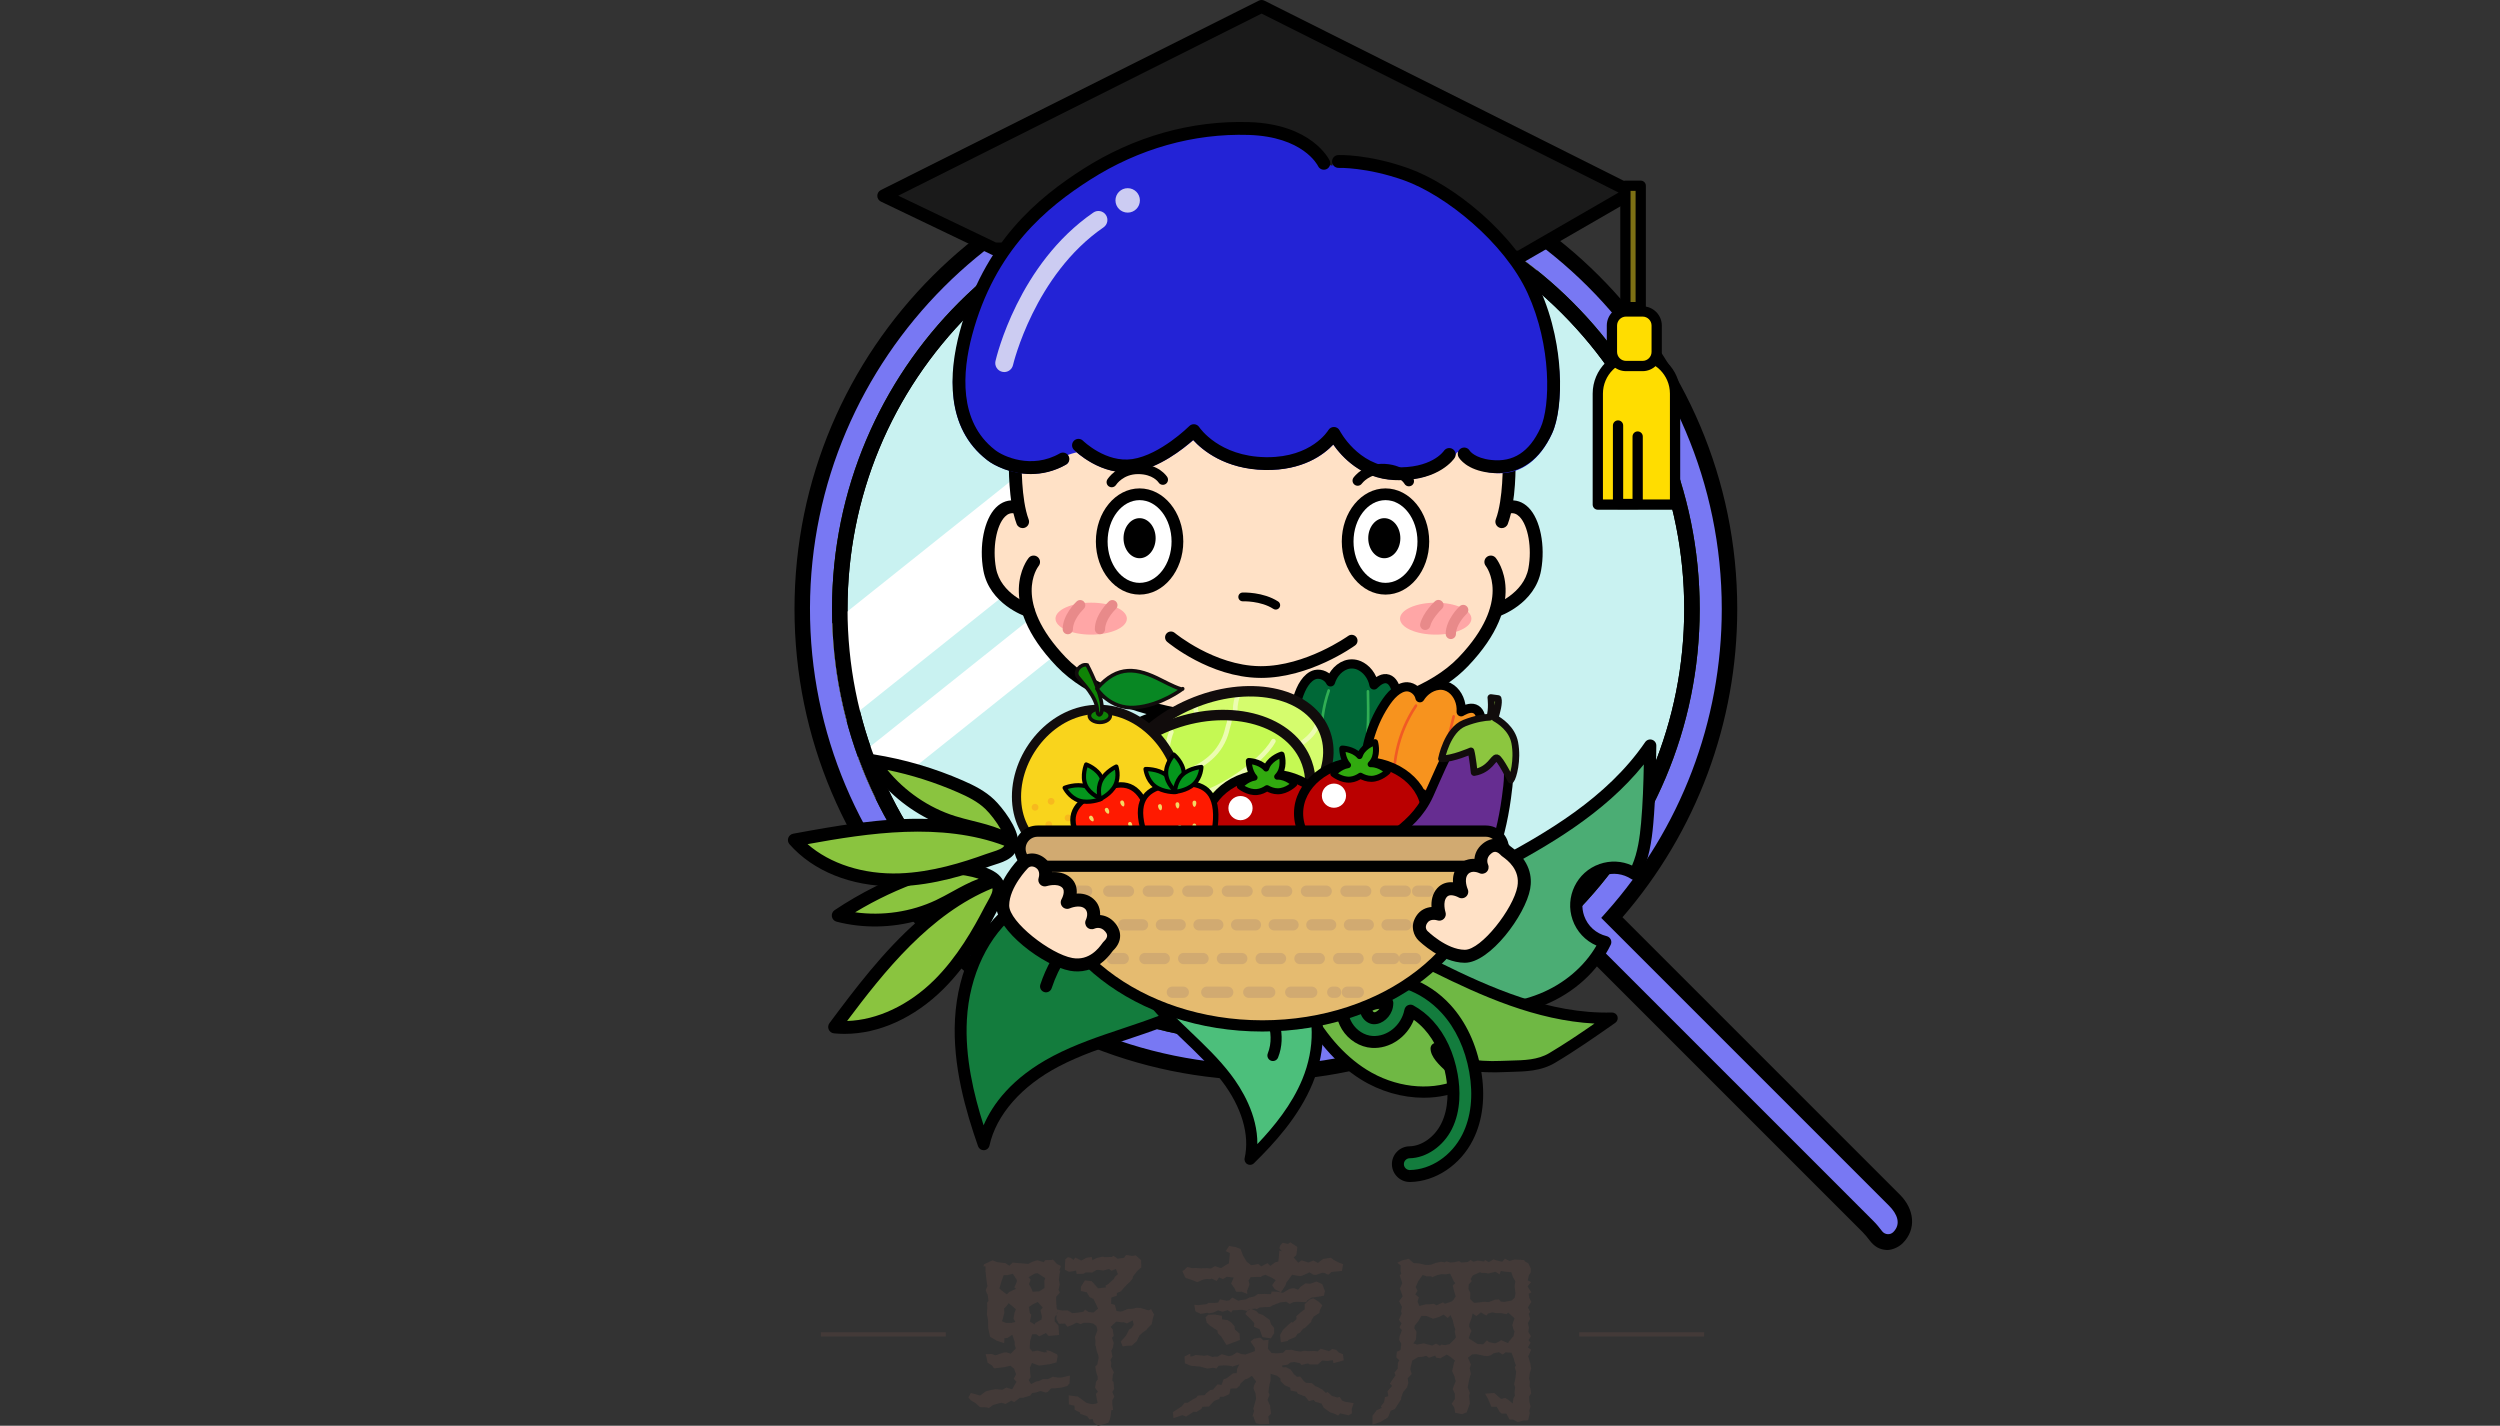<?xml version="1.0" encoding="UTF-8"?><svg id="_レイヤー_1" xmlns="http://www.w3.org/2000/svg" width="600" height="342.184" xmlns:xlink="http://www.w3.org/1999/xlink" viewBox="0 0 600 342.184"><rect x="0" y="0" width="600" height="342.184" fill="#333333" stroke="none"/><defs><style>.cls-1{fill:#662d91;}.cls-1,.cls-2,.cls-3,.cls-4,.cls-5,.cls-6,.cls-7,.cls-8,.cls-9,.cls-10,.cls-11,.cls-12,.cls-13,.cls-14,.cls-15,.cls-16,.cls-17,.cls-18,.cls-19{stroke-linejoin:round;}.cls-1,.cls-2,.cls-3,.cls-5,.cls-6,.cls-7,.cls-8,.cls-9,.cls-10,.cls-12,.cls-13,.cls-14,.cls-15,.cls-16,.cls-17,.cls-18,.cls-19{stroke-linecap:round;}.cls-1,.cls-2,.cls-5,.cls-9,.cls-10,.cls-13,.cls-14,.cls-17,.cls-18{stroke:#000;}.cls-1,.cls-9{stroke-width:2.202px;}.cls-2{fill:#e5bb70;}.cls-2,.cls-6,.cls-12,.cls-14,.cls-15,.cls-16,.cls-19{stroke-width:2.7px;}.cls-20{fill:#f7b91e;}.cls-20,.cls-21,.cls-22,.cls-23,.cls-24,.cls-25,.cls-26,.cls-27,.cls-28,.cls-29,.cls-30,.cls-31,.cls-32,.cls-33,.cls-34,.cls-35,.cls-36,.cls-37,.cls-38,.cls-39,.cls-40,.cls-41,.cls-42,.cls-43,.cls-44,.cls-45{stroke-width:0px;}.cls-21{fill:#4bad74;}.cls-46{clip-path:url(#clippath);}.cls-3,.cls-22,.cls-6,.cls-7,.cls-12,.cls-15,.cls-16,.cls-47,.cls-19,.cls-48{fill:none;}.cls-3,.cls-4,.cls-49,.cls-8,.cls-11,.cls-50,.cls-48{stroke:#110c0c;}.cls-3,.cls-48{stroke-width:2.507px;}.cls-4{fill:#8cc63f;stroke-width:1.622px;}.cls-5{fill:#ff1a00;stroke-width:1.296px;}.cls-49{fill:#0f8406;}.cls-49,.cls-11{stroke-width:.881px;}.cls-49,.cls-50,.cls-47,.cls-48{stroke-miterlimit:10;}.cls-6{stroke-dasharray:0 0 4.651 4.651;}.cls-6,.cls-12,.cls-15,.cls-16,.cls-19{stroke:#d1aa71;}.cls-7{stroke:#ecfcb1;stroke-width:1.106px;}.cls-8{fill:#e5f9aa;stroke-width:1.881px;}.cls-23{fill:#ccccf2;}.cls-9{fill:#ba0000;}.cls-24{fill:#7878f3;}.cls-10{fill:#f7931e;}.cls-10,.cls-50,.cls-18{stroke-width:2.202px;}.cls-25{fill:#ffa6a6;}.cls-26{fill:#c5f953;}.cls-27{fill:#1a1a1a;}.cls-28{fill:#e88a8a;}.cls-11{fill:#088723;}.cls-29{fill:#2323d6;}.cls-12{stroke-dasharray:0 0 4.745 4.745;}.cls-30{fill:#ceffff;}.cls-51{clip-path:url(#clippath-1);}.cls-31{fill:#000;}.cls-32{fill:#137c3d;}.cls-33{fill:#f15a24;}.cls-34{fill:#ffe1c6;}.cls-35{fill:#433a38;}.cls-36{fill:#4cbf7b;}.cls-13{fill:#31aa0f;stroke-width:1.44px;}.cls-37{fill:#c9f2f1;}.cls-38{fill:#fd0;}.cls-50{fill:#f9d41c;}.cls-14{fill:#d1aa71;}.cls-39{fill:#8ac43f;}.cls-40{fill:#f4d864;}.cls-41{fill:#7c6f14;}.cls-16{stroke-dasharray:0 0 4.514 4.514;}.cls-42{fill:#d5fc6d;}.cls-17{fill:#04961c;stroke-width:1.013px;}.cls-43{fill:#6fb844;}.cls-18{fill:#006837;}.cls-47{stroke:#433a38;}.cls-44{fill:#30ae54;}.cls-45{fill:#fff;}.cls-19{stroke-dasharray:0 0 5.039 5.039;}</style><clipPath id="clippath"><circle class="cls-22" cx="303.809" cy="146.165" r="104.118"/></clipPath><clipPath id="clippath-1"><circle class="cls-22" cx="302.147" cy="144.569" r="101.65"/></clipPath></defs><path class="cls-24" d="M454.673,288.052l-67.827-67.827c17.558-19.672,28.235-45.617,28.235-74.06,0-61.454-49.818-111.272-111.272-111.272s-111.272,49.818-111.272,111.272,49.818,111.272,111.272,111.272c28.046,0,57.086-13.8,76.656-30.923l67.873,67.873c2.694,2.694,3.641,6.114,6.335,3.42,2.694-2.694,2.694-7.061,0-9.755Z"/><path class="cls-31" d="M452.979,300c-.071,0-.142-.002-.214-.007-1.769-.112-2.934-.852-4.072-2.32-.514-.663-1.045-1.348-1.669-1.973l-66.653-66.653c-21.981,18.691-51.159,30.247-76.562,30.247-62.38,0-113.13-50.75-113.13-113.13s50.75-113.13,113.13-113.13,113.13,50.75,113.13,113.13c0,27.229-9.769,53.428-27.547,73.977l66.595,66.595c3.414,3.414,4.073,8.224.66,11.638-1.025,1.025-2.611,1.624-3.668,1.624ZM380.55,223.97l69.102,69.103c.791.79,1.422,1.605,1.979,2.324.026.033.052.068.079.102.652.84,1.905.957,2.666.214.002-.002.004-.004.007-.007,1.965-1.965.942-4.377-1.023-6.342l-69.068-69.068,1.169-1.31c17.903-20.058,27.763-45.921,27.763-72.822,0-60.423-49.233-109.564-109.691-109.413-59.988.149-108.986,49.147-109.136,109.135-.151,60.458,48.99,109.692,109.414,109.692,29.946,0,58.601-15.737,75.432-30.464l1.308-1.144Z"/><circle class="cls-30" cx="303.809" cy="146.165" r="104.118"/><path class="cls-31" d="M303.809,45.763c26.818,0,52.031,10.444,70.995,29.407,18.963,18.963,29.407,44.177,29.407,70.995s-10.444,52.031-29.407,70.995c-18.963,18.963-44.176,29.407-70.995,29.407s-52.031-10.444-70.995-29.407c-18.963-18.963-29.407-44.177-29.407-70.995s10.444-52.031,29.407-70.995c18.963-18.963,44.177-29.407,70.995-29.407M303.809,42.046c-57.503,0-104.118,46.615-104.118,104.118s46.615,104.118,104.118,104.118,104.118-46.615,104.118-104.118-46.615-104.118-104.118-104.118h0Z"/><circle class="cls-37" cx="303.809" cy="146.165" r="104.118"/><path class="cls-31" d="M303.809,45.763c26.818,0,52.031,10.444,70.995,29.407,18.963,18.963,29.407,44.177,29.407,70.995s-10.444,52.031-29.407,70.995c-18.963,18.963-44.176,29.407-70.995,29.407s-52.031-10.444-70.995-29.407c-18.963-18.963-29.407-44.177-29.407-70.995s10.444-52.031,29.407-70.995c18.963-18.963,44.177-29.407,70.995-29.407M303.809,42.046c-57.503,0-104.118,46.615-104.118,104.118s46.615,104.118,104.118,104.118,104.118-46.615,104.118-104.118-46.615-104.118-104.118-104.118h0Z"/><g class="cls-46"><rect class="cls-45" x="164.012" y="87.309" width="234.827" height="20.44" transform="translate(.627 196.848) rotate(-38.593)"/><rect class="cls-45" x="173.424" y="115.207" width="234.828" height="10.53" transform="translate(-11.628 207.734) rotate(-38.593)"/><path class="cls-31" d="M303.809,45.763c26.818,0,52.031,10.444,70.995,29.407,18.963,18.963,29.407,44.177,29.407,70.995s-10.444,52.031-29.407,70.995c-18.963,18.963-44.176,29.407-70.995,29.407s-52.031-10.444-70.995-29.407c-18.963-18.963-29.407-44.177-29.407-70.995s10.444-52.031,29.407-70.995c18.963-18.963,44.177-29.407,70.995-29.407M303.809,42.046c-57.503,0-104.118,46.615-104.118,104.118s46.615,104.118,104.118,104.118,104.118-46.615,104.118-104.118-46.615-104.118-104.118-104.118h0Z"/></g><path class="cls-34" d="M288.873,173.068s-16.776.227-24.258,10.428c-7.481,10.202-10.655,21.084-10.655,21.084l101.791-.227s1.587-21.537-31.512-33.326c-33.099-11.789-1.134,0-1.134,0l-34.233,2.04Z"/><path class="cls-45" d="M322.242,170.558l-3.819.225-13.929,15.501s11.008-1.573,14.153,2.696l3.594-18.422Z"/><path class="cls-31" d="M318.648,190.212c-.387,0-.757-.182-.992-.501-2.217-3.009-10.127-2.611-12.987-2.207-.512.072-1.017-.182-1.261-.64-.244-.457-.176-1.018.171-1.404l13.928-15.501c.217-.241.52-.387.844-.406l3.819-.225c.384-.023.75.132,1,.419.251.287.355.674.282,1.047l-3.594,18.422c-.094.48-.462.859-.939.966-.09.021-.181.03-.27.03ZM308.99,184.768c.47,0,.958.01,1.457.032,3.202.143,5.68.757,7.404,1.83l2.877-14.748-1.727.102-11.515,12.816c.47-.019.975-.031,1.504-.031Z"/><g class="cls-51"><path class="cls-45" d="M304.533,235.82c21.83.084,53.654-5.244,53.654-5.244,0,0-3.145-40.249-13.479-50.358-10.334-10.109-22.465-9.66-22.465-9.66-.555-.555-17.327,14.889-17.729,15.259-.402-.37-17.174-15.814-17.729-15.259,0,0-12.131-.449-22.465,9.66-10.334,10.109-13.479,50.358-13.479,50.358,0,0,31.824,5.329,53.654,5.244h0c.006,0,.013,0,.019,0,.006,0,.013,0,.019,0h0Z"/><path class="cls-31" d="M303.999,237.362c-21.709,0-53.096-5.214-53.413-5.267-.787-.131-1.344-.843-1.282-1.64.13-1.666,3.313-40.945,13.938-51.338,9.569-9.361,20.509-10.07,23.064-10.103,1.076-.442,2.817.907,10.364,7.621,3.11,2.767,6.247,5.628,7.843,7.09,1.568-1.436,4.671-4.267,7.783-7.035,7.593-6.758,9.347-8.114,10.424-7.676,2.552.032,13.494.739,23.065,10.103,10.625,10.394,13.808,49.672,13.938,51.338.062.796-.494,1.508-1.282,1.64-.317.054-31.704,5.267-53.4,5.267-.172,0-.339,0-.511-.001h-.017c-.171,0-.343.001-.515.001ZM304.514,234.28h.025c18.891.055,45.602-3.982,51.988-4.996-.294-3.153-1.131-11.167-2.724-19.843-2.66-14.49-6.178-24.214-10.172-28.121-9.024-8.828-19.522-9.218-21.123-9.224-1.765,1.132-9.888,8.349-16.949,14.855-.59.543-1.498.544-2.087,0-7.251-6.674-15.194-13.73-16.949-14.854-1.598.012-12.139.433-21.125,9.223-3.994,3.908-7.511,13.632-10.172,28.121-1.593,8.676-2.429,16.691-2.724,19.843,6.328,1.005,32.651,4.997,51.481,4.997.17,0,.338,0,.507,0h.025ZM287.871,171.651c-.123.122-.265.221-.419.296.143-.067.286-.164.419-.296ZM321.154,171.647c.134.133.277.23.42.298-.154-.074-.296-.174-.42-.298ZM287.874,171.647s-.002.002-.003.003c.001,0,.002-.002.003-.003Z"/><rect class="cls-29" x="300.583" y="187.767" width="7.975" height="8.3"/><path class="cls-31" d="M308.558,197.3h-7.975c-.681,0-1.232-.552-1.232-1.232v-8.3c0-.681.552-1.232,1.232-1.232h7.975c.681,0,1.232.552,1.232,1.232v8.3c0,.681-.552,1.232-1.232,1.232ZM301.815,194.835h5.51v-5.835h-5.51v5.835Z"/><path class="cls-29" d="M295.375,206.484s1.465-7.812,6.51-10.579h5.859s6.51,4.883,6.836,11.393l-9.602,17.252-9.602-18.066Z"/><path class="cls-31" d="M304.977,225.781h-.012c-.451-.004-.864-.255-1.076-.654l-9.602-18.065c-.131-.247-.175-.531-.123-.805.064-.342,1.635-8.421,7.129-11.433.182-.1.385-.152.592-.152h5.859c.267,0,.526.087.74.246.285.214,6.977,5.311,7.327,12.318.011.23-.042.459-.154.661l-9.602,17.252c-.218.391-.63.633-1.077.633ZM296.676,206.306l8.326,15.664,8.323-14.953c-.434-4.913-4.808-8.874-6.015-9.881h-5.096c-3.658,2.217-5.175,7.641-5.538,9.169Z"/><path class="cls-45" d="M286.785,170.558l17.729,15.259-12.443,10.665s-6.462-16.281-5.286-25.924Z"/><path class="cls-31" d="M292.071,198.023c-.123,0-.247-.014-.369-.045-.483-.12-.879-.465-1.063-.928-.27-.679-6.593-16.759-5.384-26.679.069-.565.443-1.045.973-1.25.531-.207,1.13-.102,1.561.269l17.729,15.259c.34.293.536.72.535,1.169,0,.449-.197.876-.538,1.168l-12.443,10.665c-.282.242-.639.371-1.003.371ZM288.19,173.799c.186,7.022,3.134,16.083,4.557,20.074l9.403-8.06-13.959-12.015Z"/><path class="cls-45" d="M321.917,170.558l-17.729,15.259,12.443,10.665s6.462-16.281,5.286-25.924Z"/><path class="cls-31" d="M316.631,198.023c-.364,0-.72-.129-1.003-.371l-12.442-10.665c-.341-.292-.537-.719-.538-1.168,0-.449.195-.876.535-1.169l17.729-15.259c.431-.371,1.03-.476,1.561-.269.53.205.904.686.973,1.25,1.21,9.92-5.114,26-5.384,26.679-.184.463-.579.808-1.063.928-.122.03-.246.045-.369.045ZM306.553,185.815l9.402,8.059c1.423-3.991,4.37-13.052,4.557-20.074l-13.959,12.015Z"/><path class="cls-45" d="M286.785,170.558l-4.268,1.123s-7.863,15.95-9.435,24.263c0,0,7.189,3.594,10.109,7.189l-7.863,6.29,19.48,26.381,17.427-.194s-21.406-30.905-25.45-65.053Z"/><path class="cls-31" d="M294.807,237.036c-.391,0-.759-.186-.991-.5l-19.48-26.381c-.393-.533-.296-1.281.221-1.695l6.835-5.469c-3.082-3.034-8.8-5.914-8.863-5.946-.492-.247-.762-.79-.66-1.331,1.586-8.381,9.217-23.921,9.541-24.578.158-.32.447-.556.792-.647l4.268-1.124c.346-.091.712-.028,1.008.173.295.201.488.519.53.873,3.96,33.437,25.027,64.19,25.239,64.497.259.375.291.862.081,1.267s-.625.662-1.081.666l-17.427.193h-.014ZM277.023,209.644l18.401,24.92,14.543-.162c-4.596-7.18-20.424-33.595-24.229-62.295l-2.36.622c-1.282,2.653-7.217,15.157-8.899,22.553,2.039,1.092,7.198,4.033,9.669,7.073.207.255.304.582.269.908s-.199.626-.456.831l-6.937,5.55Z"/><path class="cls-45" d="M322.242,170.558l4.268,1.123s7.863,15.95,9.435,24.263c0,0-7.189,3.594-10.109,7.189l7.863,6.29-18.367,26.187h-15.104s17.97-30.905,22.013-65.053Z"/><path class="cls-31" d="M315.333,236.843h-15.104c-.441,0-.848-.236-1.068-.618-.22-.382-.219-.853.002-1.234.178-.307,17.889-31.09,21.855-64.579.042-.354.235-.673.53-.873.295-.202.663-.265,1.008-.173l4.268,1.124c.345.091.634.327.792.647.324.657,7.955,16.197,9.541,24.578.102.541-.167,1.085-.66,1.331-.063.032-5.78,2.912-8.863,5.946l6.835,5.469c.508.406.613,1.138.239,1.67l-18.367,26.187c-.23.329-.607.525-1.009.525ZM302.319,234.378h12.373l17.334-24.716-6.959-5.568c-.257-.205-.421-.504-.456-.831s.062-.653.269-.908c2.471-3.04,7.629-5.981,9.669-7.073-1.682-7.396-7.617-19.899-8.899-22.553l-2.358-.621c-3.731,28.732-17.145,55.179-20.973,62.27Z"/></g><path class="cls-34" d="M243.791,109.011s6.221-29.901,24.884-42.745c18.663-12.844,46.357-13.446,67.83,1.405,21.473,14.85,25.683,43.254,25.683,43.254,0,0,.22,9.009-1.758,14.282l1.758-3.516c5.054-.879,7.47,7.69,6.152,14.941-1.318,7.251-9.228,9.887-9.228,9.887l-1.318-11.645s7.47,9.228-6.592,23.949c-14.062,14.721-47.679,14.721-47.679,14.721h-1.183s-33.617,0-47.679-14.721c-14.062-14.721-6.592-23.949-6.592-23.949l-1.318,11.645s-7.91-2.637-9.228-9.887c-1.318-7.251,1.099-15.82,6.152-14.941l1.758,3.516c-1.977-5.273-1.758-14.282-1.758-14.282"/><polygon class="cls-27" points="238.659 59.732 212.089 46.996 302.779 1.541 391.713 46.117 364.703 61.708 238.659 59.732"/><path class="cls-31" d="M364.704,63.248h-.024l-126.044-1.977c-.222-.004-.441-.055-.641-.151l-26.57-12.736c-.53-.254-.869-.787-.874-1.375-.005-.588.324-1.127.85-1.39L302.09.165c.434-.219.946-.219,1.38,0l88.934,44.577c.507.254.832.765.849,1.331.017.566-.279,1.096-.77,1.379l-27.009,15.591c-.234.135-.5.206-.77.206ZM239.021,58.197l125.281,1.965,24.165-13.949L302.779,3.263l-87.193,43.702,23.434,11.233Z"/><path class="cls-31" d="M245.433,126.748c-.624,0-1.211-.382-1.443-1.001-2.058-5.489-1.865-14.479-1.855-14.86.02-.838.706-1.503,1.539-1.503.013,0,.025,0,.038,0,.851.021,1.523.726,1.503,1.577-.002.087-.187,8.775,1.66,13.704.299.796-.105,1.684-.902,1.983-.178.067-.361.098-.541.098Z"/><path class="cls-31" d="M246.751,148.061c-.161,0-.325-.026-.487-.08-.358-.119-8.792-3.018-10.257-11.073-1.074-5.905.189-12.248,3.002-15.083,1.389-1.4,3.093-1.971,4.93-1.652.838.146,1.4.944,1.254,1.782-.146.838-.945,1.402-1.782,1.254-.836-.145-1.539.105-2.215.787-2.087,2.103-3.035,7.533-2.157,12.361,1.135,6.241,8.133,8.679,8.203,8.703.805.272,1.239,1.145.968,1.95-.216.644-.816,1.051-1.459,1.051Z"/><path class="cls-31" d="M360.43,126.748c-.179,0-.362-.032-.541-.098-.797-.299-1.2-1.187-.902-1.983,1.848-4.928,1.662-13.616,1.66-13.704-.02-.85.652-1.556,1.503-1.577.012,0,.025,0,.038,0,.834,0,1.519.665,1.539,1.503.009.38.203,9.37-1.855,14.86-.232.619-.819,1.001-1.443,1.001Z"/><path class="cls-31" d="M359.112,148.061c-.645,0-1.246-.409-1.461-1.054-.269-.806.166-1.677.971-1.947h0c.07-.024,7.068-2.462,8.203-8.703.878-4.828-.07-10.258-2.157-12.361-.676-.682-1.38-.931-2.215-.787-.838.151-1.636-.415-1.782-1.254-.146-.838.416-1.636,1.254-1.782,1.837-.32,3.541.252,4.93,1.652,2.813,2.834,4.075,9.177,3.002,15.083-1.465,8.055-9.899,10.954-10.257,11.073-.162.054-.326.08-.488.08Z"/><path class="cls-31" d="M303.523,175.086h-1.183c-1.4,0-34.441-.173-48.793-15.198-14.827-15.522-7.015-25.563-6.675-25.982.535-.662,1.504-.764,2.167-.228.661.535.763,1.505.228,2.166-.258.33-6.347,8.459,6.508,21.917,13.44,14.07,46.236,14.245,46.566,14.245h1.182c.329,0,33.126-.175,46.565-14.245,12.976-13.584,6.574-21.835,6.508-21.917-.535-.661-.433-1.631.228-2.166.661-.536,1.632-.434,2.167.228.34.42,8.153,10.46-6.675,25.982-6.062,6.346-16.139,10.832-29.952,13.334-10.181,1.843-18.492,1.864-18.841,1.864Z"/><path class="cls-31" d="M306.177,146.3c-.197,0-.395-.055-.573-.169-3.033-1.963-7.262-1.818-7.303-1.812-.602.014-1.075-.429-1.099-1.011-.025-.583.426-1.075,1.009-1.1.197-.006,4.933-.186,8.542,2.149.49.317.63.971.313,1.461-.202.313-.542.483-.888.483Z"/><path class="cls-31" d="M302.658,162.697c-.155,0-.309,0-.465-.003-11.848-.204-21.659-8.302-22.071-8.646-.596-.499-.675-1.386-.177-1.983.499-.596,1.387-.675,1.983-.178.094.078,9.479,7.804,20.313,7.991.136.003.273.003.409.003,10.717,0,20.823-7.19,20.925-7.263.63-.454,1.512-.312,1.966.318.455.631.313,1.51-.317,1.966-.446.323-10.931,7.796-22.566,7.796Z"/><path class="cls-29" d="M372.455,104.127c-2.918,6.236-7.249,9.47-12.616,9.47-.767,0-1.556-.066-2.364-.199-5.206-.855-6.973-3.782-7.665-4.91-.185-.028-.888,1.451-1.082,1.442-.634.85-4.012,5.247-12.878,5.247-.412,0-.834-.009-1.268-.028-7.823-.343-12.554-5.56-14.587-8.452-2.234,2.375-7.275,6.242-16.355,6.07-9.679-.173-15.121-4.786-17.266-7.127-2.43,2.127-8.197,6.658-14.127,7.544-6.594.982-12.072-3.112-13.845-4.633-.717.208-1.496.387-2.241.677.084.085.162.178.224.286.403.695.158,1.581-.547,1.978-2.911,1.64-5.799,2.234-8.424,2.234-4.836,0-8.781-2.014-10.346-3.215l-.109-.083c-10.091-7.696-9.138-20.695-6.562-30.246,5.732-21.247,18.847-31.759,29.634-38.542,12.169-7.654,25.906-11.478,39.726-11.058,14.523.441,18.855,8.183,19.273,9.003.251.062.503.122.754.179.034-.743.632-1.351,1.4-1.382.292-.013,7.211-.251,16.813,3.116,10.721,3.758,25.392,15.362,31.385,28.274,6.224,13.407,5.784,28.566,3.074,34.355Z"/><path class="cls-31" d="M247.408,113.776c-4.856,0-8.818-2.052-10.391-3.276l-.109-.084c-10.121-7.83-9.168-21.044-6.586-30.75,5.738-21.574,18.867-32.247,29.663-39.135,12.18-7.77,25.934-11.653,39.767-11.227,15.052.463,19.194,8.874,19.363,9.231.363.77.034,1.688-.735,2.052-.766.362-1.679.036-2.046-.726-.15-.303-3.648-7.077-16.676-7.478-13.209-.404-26.359,3.309-38.014,10.745-10.326,6.586-22.879,16.782-28.343,37.329-2.342,8.804-3.289,20.725,5.494,27.521l.115.089c1.841,1.433,8.625,4.644,15.428.757.738-.422,1.68-.166,2.102.574.422.739.165,1.679-.573,2.102-2.922,1.67-5.822,2.274-8.457,2.275Z"/><path class="cls-31" d="M359.332,113.555c-.586,0-1.183-.034-1.794-.102-5.529-.618-7.286-3.417-7.468-3.734-.424-.738-.169-1.679.568-2.103.738-.424,1.679-.17,2.103.568.027.04,1.188,1.765,5.138,2.207,5.307.592,9.173-1.92,11.833-7.684,2.405-5.21,2.692-19.721-3.078-32.33-5.587-12.209-19.744-23.569-29.656-27.094-9.01-3.203-15.617-2.989-15.682-2.988-.847.032-1.566-.628-1.6-1.478-.034-.849.625-1.565,1.474-1.6.291-.012,7.224-.255,16.839,3.163,10.735,3.817,25.425,15.602,31.426,28.715,3.516,7.683,4.599,15.16,4.888,20.078.356,6.051-.323,11.592-1.815,14.825-2.9,6.282-7.433,9.556-13.179,9.557Z"/><path class="cls-31" d="M335.841,115.247c-.412,0-.835-.01-1.27-.029-7.79-.346-12.524-5.575-14.592-8.532-2.275,2.424-7.327,6.268-16.348,6.117-9.633-.175-15.083-4.802-17.269-7.201-2.465,2.181-8.206,6.728-14.112,7.623-7.929,1.206-14.239-5.003-14.504-5.268-.602-.602-.602-1.577,0-2.179s1.576-.601,2.177-.001c.094.092,5.518,5.365,11.865,4.401,6.673-1.012,13.574-7.847,13.643-7.916.327-.327.786-.491,1.246-.443.461.047.876.299,1.131.686.188.281,4.821,7.014,15.879,7.216.166.003.333.005.496.005,10.582,0,14.469-6.234,14.631-6.504.291-.48.83-.766,1.382-.747.561.023,1.068.345,1.319.847.041.081,4.36,8.425,13.192,8.817,8.773.384,11.713-3.754,11.834-3.931.477-.695,1.431-.887,2.132-.417.702.469.901,1.408.439,2.115-.148.226-3.599,5.34-13.272,5.34Z"/><path class="cls-31" d="M266.809,116.948c-.226,0-.453-.062-.657-.191-.572-.363-.745-1.115-.387-1.69.096-.153,2.4-3.747,7.383-3.747s6.911,3.032,6.991,3.161c.357.579.176,1.338-.403,1.695-.58.356-1.339.176-1.696-.404-.045-.067-1.345-1.988-4.892-1.988-3.58,0-5.229,2.491-5.297,2.597-.237.366-.635.567-1.042.567Z"/><path class="cls-31" d="M338.132,116.721c-.439,0-.865-.235-1.087-.65-.04-.069-1.224-2.064-4.765-2.274-3.573-.217-5.367,2.177-5.442,2.278-.4.546-1.17.671-1.718.274-.549-.397-.678-1.158-.286-1.71.105-.147,2.611-3.608,7.592-3.304,4.98.296,6.719,3.437,6.791,3.57.322.6.096,1.347-.504,1.668-.185.1-.385.146-.581.146Z"/><ellipse class="cls-45" cx="273.5" cy="129.959" rx="9.083" ry="11.335"/><path class="cls-31" d="M273.5,142.702c-5.785,0-10.491-5.716-10.491-12.743s4.706-12.743,10.491-12.743,10.491,5.716,10.491,12.743-4.706,12.743-10.491,12.743ZM273.5,120.033c-4.232,0-7.674,4.453-7.674,9.926s3.443,9.926,7.674,9.926,7.674-4.453,7.674-9.926-3.443-9.926-7.674-9.926Z"/><ellipse class="cls-45" cx="332.519" cy="129.959" rx="9.083" ry="11.335"/><path class="cls-31" d="M332.519,142.702c-5.785,0-10.491-5.716-10.491-12.743s4.706-12.743,10.491-12.743,10.491,5.716,10.491,12.743-4.706,12.743-10.491,12.743ZM332.519,120.033c-4.232,0-7.674,4.453-7.674,9.926s3.443,9.926,7.674,9.926,7.674-4.453,7.674-9.926-3.443-9.926-7.674-9.926Z"/><ellipse class="cls-31" cx="273.5" cy="129.167" rx="3.853" ry="4.808"/><ellipse class="cls-31" cx="332.23" cy="129.167" rx="3.853" ry="4.808"/><ellipse class="cls-25" cx="344.571" cy="148.477" rx="8.566" ry="3.835"/><ellipse class="cls-25" cx="261.883" cy="148.477" rx="8.566" ry="3.835"/><path class="cls-28" d="M256.27,152.219c-.681,0-1.232-.552-1.232-1.232,0-3.466,3.225-6.516,3.362-6.644.498-.464,1.277-.437,1.742.06.464.497.438,1.276-.059,1.741-.718.676-2.58,2.862-2.58,4.844,0,.681-.552,1.232-1.232,1.232Z"/><path class="cls-28" d="M263.994,152.219c-.681,0-1.232-.552-1.232-1.232,0-3.466,3.225-6.516,3.362-6.644.498-.464,1.277-.437,1.742.06.464.497.438,1.276-.059,1.741-.718.676-2.58,2.862-2.58,4.844,0,.681-.552,1.232-1.232,1.232Z"/><path class="cls-28" d="M348.198,153.375c-.681,0-1.232-.552-1.232-1.232,0-3.467,3.225-6.517,3.362-6.645.498-.465,1.277-.437,1.742.06.464.497.438,1.276-.059,1.741-.718.675-2.581,2.861-2.581,4.844,0,.681-.552,1.232-1.232,1.232Z"/><path class="cls-28" d="M342.059,151.197c-.099,0-.199-.012-.3-.037-.661-.165-1.062-.834-.897-1.495.676-2.703,3.412-5.253,3.528-5.36.499-.461,1.278-.431,1.74.069.462.499.432,1.278-.067,1.741-.642.596-2.398,2.501-2.81,4.148-.14.56-.642.934-1.195.934Z"/><path class="cls-23" d="M241.019,89.293c-.16,0-.322-.018-.485-.056-1.16-.267-1.885-1.422-1.619-2.582.217-.945,5.509-23.284,23.486-35.64.981-.677,2.324-.426,2.999.555.675.982.426,2.325-.556,2.999-16.564,11.386-21.675,32.836-21.725,33.051-.23.997-1.118,1.673-2.1,1.673Z"/><circle class="cls-23" cx="270.644" cy="48.096" r="2.933"/><rect class="cls-41" x="390.095" y="44.58" width="3.679" height="29.138"/><path class="cls-31" d="M393.774,74.95h-3.679c-.681,0-1.232-.552-1.232-1.232v-29.138c0-.681.552-1.232,1.232-1.232h3.679c.681,0,1.232.552,1.232,1.232v29.138c0,.681-.552,1.232-1.232,1.232ZM391.328,72.486h1.214v-26.674h-1.214v26.674Z"/><path class="cls-38" d="M392.744,85.196h0c5.117,0,9.271,4.154,9.271,9.271v26.636h-18.542v-26.636c0-5.117,4.154-9.271,9.271-9.271Z"/><path class="cls-31" d="M402.015,122.336h-18.542c-.681,0-1.232-.552-1.232-1.232v-26.636c0-5.792,4.712-10.504,10.504-10.504s10.503,4.712,10.503,10.504v26.636c0,.681-.552,1.232-1.232,1.232ZM384.706,119.871h16.077v-25.403c0-4.432-3.606-8.039-8.039-8.039s-8.039,3.606-8.039,8.039v25.403Z"/><rect class="cls-38" x="386.863" y="74.748" width="10.743" height="13.097" rx="3.39" ry="3.39"/><path class="cls-31" d="M394.216,89.078h-3.962c-2.549,0-4.623-2.074-4.623-4.623v-6.317c0-2.549,2.074-4.623,4.623-4.623h3.962c2.549,0,4.623,2.074,4.623,4.623v6.317c0,2.549-2.074,4.623-4.623,4.623ZM390.253,75.98c-1.19,0-2.158.968-2.158,2.158v6.317c0,1.19.968,2.158,2.158,2.158h3.962c1.19,0,2.158-.968,2.158-2.158v-6.317c0-1.19-.968-2.158-2.158-2.158h-3.962Z"/><path class="cls-31" d="M393.039,122.189h-4.709c-.681,0-1.232-.552-1.232-1.232v-18.836c0-.681.552-1.232,1.232-1.232s1.232.552,1.232,1.232v17.604h2.244v-14.955c0-.681.552-1.232,1.232-1.232s1.232.552,1.232,1.232v16.187c0,.681-.552,1.232-1.232,1.232Z"/><path class="cls-39" d="M225.352,236.249c-6.605,6.574-15.774,11.146-25.046,10.223,10.413-13.952,21.661-28.561,37.86-34.939-4.642.972-8.602,3.882-12.891,5.906-7.447,3.516-16.133,4.335-24.106,2.273,6.089-4.072,12.698-7.366,19.614-9.779,2.603-.908,5.302-1.699,8.058-1.653,2.525.043,8.324,1.045,10.084,3.112,1.933,2.27-.002,4.565-1.237,6.958-3.331,6.453-7.157,12.744-12.335,17.898Z"/><path class="cls-31" d="M202.717,248.132c-.859,0-1.713-.042-2.564-.127-.553-.055-1.033-.403-1.257-.911-.224-.508-.157-1.098.175-1.543,5.968-7.997,12.849-17.216,21.344-24.65-6.364,1.815-13.266,1.95-19.633.304-.588-.152-1.032-.635-1.133-1.234-.102-.598.158-1.201.663-1.538,6.201-4.146,12.917-7.496,19.963-9.953,2.674-.933,5.574-1.778,8.591-1.739,2.581.044,8.992,1.024,11.231,3.653,2.316,2.72.731,5.511-.427,7.549-.21.369-.422.741-.615,1.115-2.83,5.483-6.822,12.515-12.617,18.283h0c-6.979,6.947-15.496,10.79-23.722,10.79ZM238.174,213.19c-14.984,6.13-25.97,19.974-34.871,31.845,7.181-.21,14.831-3.776,20.962-9.879h0c5.491-5.465,9.326-12.229,12.053-17.512.212-.411.443-.818.673-1.223.933-1.642,1.328-2.52,1.183-3.231ZM225.352,236.249h.007-.007ZM205.234,218.95c6.546.915,13.432-.094,19.383-2.903,1.309-.618,2.629-1.345,3.905-2.047,2.042-1.124,4.132-2.275,6.372-3.109-1.96-.632-4.42-1.041-6.08-1.069-2.537-.052-5.119.727-7.524,1.567-5.601,1.954-10.986,4.491-16.056,7.561Z"/><path class="cls-39" d="M215.953,211.149c-9.313.326-19.144-2.559-25.314-9.543,17.123-3.145,35.305-6.202,51.518.141-4.064-2.445-8.946-3.006-13.467-4.439-7.851-2.488-14.775-7.796-19.217-14.731,7.233,1.157,14.318,3.237,21.03,6.173,2.526,1.105,5.042,2.361,7.031,4.27,1.822,1.749,5.391,6.428,5.275,9.141-.127,2.979-3.106,3.345-5.64,4.258-6.831,2.464-13.915,4.474-21.216,4.729Z"/><path class="cls-31" d="M214.474,212.715c-10.242,0-19.286-3.634-24.989-10.089-.368-.416-.483-.998-.302-1.523.182-.525.632-.911,1.178-1.012,9.814-1.803,21.126-3.879,32.413-3.551-5.9-2.998-11.051-7.594-14.598-13.132-.327-.511-.324-1.167.009-1.675.333-.509.933-.775,1.532-.677,7.366,1.179,14.567,3.293,21.404,6.284,2.595,1.135,5.298,2.474,7.48,4.569,1.862,1.787,5.895,6.867,5.747,10.317-.152,3.57-3.213,4.537-5.449,5.243-.405.128-.812.257-1.208.399-5.802,2.093-13.511,4.534-21.684,4.82h0c-.514.018-1.025.027-1.533.027ZM215.953,211.149h.007-.007ZM193.814,202.592c5.408,4.73,13.438,7.321,22.085,7.017h0c7.745-.271,15.156-2.622,20.747-4.639.435-.157.881-.298,1.325-.439,1.8-.569,2.689-.944,3.066-1.564-15.154-5.699-32.623-3.023-47.223-.376ZM212.972,184.784c4.177,5.122,9.911,9.068,16.183,11.056,1.381.437,2.843.803,4.257,1.156,2.261.565,4.575,1.143,6.783,2.056-1.007-1.796-2.532-3.771-3.729-4.92-1.835-1.761-4.247-2.948-6.581-3.97-5.434-2.377-11.108-4.181-16.913-5.378Z"/><path class="cls-32" d="M251.037,236.736c5.544-16.633,18.704-17.455,24.03-17.406,4.59.042,9.285,1.75,12.318,5.196,3.033,3.446,4.087,8.725,1.995,12.811-2.025,3.954-6.36,6.094-10.503,7.695-8.478,3.277-17.42,5.447-25.469,9.669s-15.378,11.044-17.327,19.922c-3.368-9.652-6.019-19.768-5.455-29.974.564-10.207,4.738-20.597,12.884-26.771,5.701-4.321,13.119-6.31,20.218-5.42,4.677.587,9.554,2.704,11.696,6.903"/><path class="cls-31" d="M236.08,276.052c-.604,0-1.147-.382-1.348-.958-2.902-8.317-6.153-19.302-5.532-30.524.647-11.7,5.548-21.844,13.448-27.83,6.017-4.561,13.764-6.639,21.258-5.699,5.646.708,10.094,3.207,12.362,6.906,4.895.32,9.289,2.34,12.19,5.637,3.562,4.049,4.464,9.973,2.194,14.407-2.265,4.421-6.963,6.715-11.26,8.375-2.992,1.157-6.077,2.188-9.059,3.186-5.47,1.829-11.125,3.721-16.261,6.415-8.929,4.684-14.978,11.597-16.596,18.963-.137.624-.672,1.082-1.31,1.12-.029.002-.057.003-.086.003ZM260.336,213.675c-5.715,0-11.392,1.875-15.963,5.34-7.124,5.399-11.729,15.011-12.321,25.712-.497,8.997,1.644,17.932,4.009,25.341,2.109-4.93,6.701-11.396,16.683-16.633,5.339-2.8,11.105-4.73,16.682-6.595,2.952-.988,6.005-2.009,8.936-3.142,3.794-1.466,7.919-3.446,9.747-7.013,1.749-3.415,1.011-8.028-1.795-11.217-2.449-2.783-6.408-4.516-10.678-4.697-.168.026-.337.021-.5-.014-.027,0-.054,0-.081,0-.105-.001-.21-.001-.315-.001-11.196,0-18.713,5.526-22.348,16.431-.25.749-1.059,1.153-1.806.903-.749-.25-1.153-1.058-.903-1.807,2.677-8.031,8.843-17.497,23.022-18.325-2.775-2.959-7.156-3.833-9.154-4.084-1.068-.134-2.142-.2-3.214-.2Z"/><path class="cls-21" d="M358.592,208.222c-6.373,3.368-37.963,15.481-33.552,26.463,2.078,5.174,16.215,6.538,21.012,7.248,8.038,1.189,16.485.977,24.097-2.116,6.436-2.615,12.12-7.54,15.103-13.718-2.9-.696-5.398-2.802-6.449-5.829-1.639-4.723.86-9.88,5.583-11.52,2.768-.961,5.681-.492,7.952,1.006,1.964-3.669,2.609-7.957,2.982-12.133.555-6.209.643-12.449.73-18.682-9.043,13.212-23.302,21.801-37.458,29.282Z"/><path class="cls-31" d="M354.754,244.071c-2.851,0-5.825-.229-8.917-.686-.476-.07-1.045-.147-1.686-.234-8.847-1.195-18.454-2.891-20.473-7.918-4.246-10.573,17.859-20.725,29.734-26.178,1.978-.908,3.541-1.626,4.495-2.13,13.046-6.894,27.734-15.374,36.933-28.813.366-.535,1.038-.768,1.655-.57.617.195,1.033.772,1.024,1.419-.086,6.158-.175,12.525-.736,18.792-.361,4.043-1.018,8.713-3.15,12.696-.195.364-.534.629-.934.73-.399.103-.824.03-1.168-.197-1.994-1.314-4.422-1.622-6.662-.845-3.951,1.371-6.049,5.701-4.678,9.652.85,2.449,2.871,4.275,5.405,4.884.432.104.793.398.983.798s.188.867-.004,1.267c-3.051,6.317-8.837,11.58-15.873,14.439-4.743,1.928-10.082,2.894-15.947,2.895ZM394.512,183.466c-9.557,11.867-23.095,19.64-35.234,26.054h0c-1.026.542-2.622,1.275-4.641,2.202-9.408,4.321-31.439,14.438-28.235,22.417,1.551,3.861,13.605,5.49,18.142,6.103.655.089,1.236.167,1.723.239,8.925,1.32,16.774.639,23.33-2.024,5.809-2.36,10.665-6.507,13.553-11.519-2.675-1.161-4.757-3.378-5.732-6.187-1.902-5.48,1.008-11.485,6.488-13.387,2.582-.897,5.341-.756,7.783.359,1.376-3.195,1.862-6.785,2.17-10.231.415-4.639.567-9.366.654-14.026ZM358.592,208.222h.007-.007Z"/><path class="cls-43" d="M344.699,232.127c13.262,6.562,27.411,12.601,42.203,12.231-4.718,3.306-9.442,6.616-14.394,9.558-3.718,2.209-7.997,1.849-12.316,2.057-4.319.208-13.896-.328-15.503-4.342.042,2.55,5.705,5.94,6.65,8.309-7.522,3.773-16.932,2.404-24.064-2.063-6.435-4.031-11.163-10.246-14.62-16.912-2.063-3.979-8.687-15.31-5.934-19.666,5.843-9.245,32.008,7.875,37.978,10.829Z"/><path class="cls-31" d="M341.699,263.459c-5.119,0-10.467-1.503-15.145-4.432-5.958-3.733-11.04-9.6-15.104-17.438-.205-.395-.456-.864-.738-1.392-3.889-7.276-7.814-15.391-5.139-19.623,5.625-8.898,25.187,2.172,35.696,8.12,1.752.992,3.136,1.775,4.03,2.217h0c12.221,6.047,26.529,12.493,41.567,12.091.599.006,1.135.364,1.323.932.187.568-.02,1.192-.51,1.535-4.661,3.266-9.482,6.643-14.48,9.614-3.353,1.992-7.062,2.082-10.648,2.171-.762.019-1.527.037-2.295.074-.856.043-5.581.213-9.857-.756.988.974,1.82,1.919,2.197,2.865.261.655-.022,1.4-.652,1.715-3.083,1.547-6.608,2.306-10.247,2.307ZM312.685,219.911c-2.169,0-3.871.615-4.818,2.112-2.054,3.25,3.244,13.162,5.239,16.895.288.538.544,1.018.753,1.422,3.838,7.402,8.594,12.916,14.135,16.388,6.714,4.205,14.907,5.177,21.322,2.633-.545-.613-1.281-1.305-1.963-1.945-2.051-1.926-3.989-3.745-4.022-5.762-.011-.654.447-1.223,1.089-1.352.64-.129,1.284.218,1.527.826,1.131,2.825,8.97,3.743,14.179,3.491.788-.038,1.576-.058,2.359-.077,3.387-.083,6.586-.162,9.329-1.792,3.7-2.198,7.325-4.641,10.864-7.097-14.064-.741-27.209-6.683-38.581-12.31-.962-.476-2.375-1.276-4.164-2.288-6.469-3.662-19.687-11.143-27.249-11.143Z"/><path class="cls-32" d="M338.34,282.241c-1.55,0-2.819-1.243-2.845-2.798-.027-1.572,1.226-2.868,2.798-2.895,3.466-.059,7.025-2.54,8.856-6.175,2.114-4.197,1.861-9.023,1.277-12.333-.849-4.813-2.77-8.974-5.557-12.035-1.285-1.412-2.784-2.586-4.387-3.471-.005.025-.01.051-.015.076-.883,4.454-4.913,7.733-9.154,7.45-2.387-.154-4.696-1.6-6.027-3.774-1.255-2.05-1.469-4.394-.589-6.431,1.118-2.587,3.771-4.326,7.145-4.778-1.345-1.038-3.1-1.897-5.323-2.608-5.681-1.818-11.555-1.85-16.542-.091-1.483.523-3.109-.254-3.632-1.737-.523-1.483.255-3.109,1.737-3.632,6.149-2.17,13.313-2.157,20.171.037,3.785,1.211,6.647,2.854,8.748,5.022,1.137,1.174,2.028,2.496,2.645,3.89,3.498,1.158,6.771,3.291,9.432,6.214,3.512,3.859,5.917,9.004,6.953,14.879,1.053,5.964.432,11.457-1.798,15.884-2.8,5.557-8.234,9.21-13.844,9.306-.017,0-.033,0-.05,0ZM331.63,240.654c-1.818,0-3.333.593-3.708,1.459-.198.458.118,1.035.219,1.2.367.601.986,1.029,1.538,1.065,1.368.082,2.887-1.282,3.203-2.877.05-.251.077-.508.083-.77-.411-.045-.821-.071-1.23-.076-.035,0-.07-.001-.105-.001Z"/><path class="cls-31" d="M338.34,283.676c-2.321,0-4.24-1.889-4.279-4.209-.019-1.143.407-2.225,1.202-3.047s1.862-1.286,3.005-1.305c2.948-.051,6.002-2.215,7.599-5.386,1.937-3.844,1.692-8.342,1.145-11.438-.802-4.546-2.602-8.46-5.205-11.319-.754-.829-1.586-1.569-2.484-2.212-1.648,4.166-5.78,7.02-10.107,6.733-2.842-.184-5.584-1.891-7.154-4.456-1.501-2.453-1.75-5.278-.683-7.749.895-2.074,2.576-3.686,4.797-4.672-.638-.276-1.335-.535-2.096-.779-5.385-1.722-10.935-1.761-15.627-.104-1.078.38-2.24.319-3.272-.175-1.031-.493-1.809-1.359-2.189-2.437-.381-1.078-.318-2.241.175-3.272.493-1.031,1.359-1.809,2.438-2.19,6.443-2.274,13.931-2.265,21.085.025,4.016,1.285,7.072,3.047,9.341,5.389,1.091,1.127,1.983,2.379,2.656,3.732,3.542,1.285,6.799,3.49,9.453,6.405,3.696,4.06,6.222,9.453,7.305,15.596,1.107,6.271.44,12.072-1.93,16.778-3.037,6.028-8.964,9.99-15.101,10.095-.008,0-.066.001-.074.001ZM338.53,241.116c.223,0,.445.052.645.162,1.775.98,3.375,2.245,4.755,3.762,2.969,3.262,5.013,7.671,5.909,12.752.622,3.524.883,8.681-1.408,13.227-2.064,4.097-6.128,6.897-10.112,6.964-.377.007-.729.16-.991.431-.262.271-.403.628-.396,1.005.013.766.646,1.389,1.411,1.389v1.435l.01-1.435c5.099-.087,10.04-3.43,12.603-8.517,2.089-4.149,2.666-9.333,1.667-14.989-.989-5.608-3.272-10.505-6.602-14.163-2.469-2.712-5.519-4.724-8.822-5.818-.384-.127-.697-.411-.861-.781-.56-1.264-1.355-2.432-2.363-3.472-1.933-1.994-4.601-3.517-8.155-4.655-6.562-2.1-13.4-2.118-19.256-.051-.734.259-1.121,1.067-.862,1.802.126.356.382.642.722.804.34.164.723.184,1.079.058,5.28-1.862,11.479-1.835,17.456.078,2.395.766,4.28,1.695,5.762,2.839.458.353.659.948.509,1.507-.15.559-.621.974-1.195,1.05-2.917.391-5.111,1.821-6.019,3.925-.693,1.603-.512,3.467.496,5.113,1.091,1.782,2.967,2.967,4.896,3.091,3.546.215,6.908-2.53,7.654-6.298.086-.452.389-.868.805-1.064.21-.098.438-.151.665-.151ZM329.795,245.816c-.067,0-.135-.002-.203-.006-1.035-.067-2.058-.737-2.676-1.75-.245-.398-.773-1.45-.311-2.518.618-1.433,2.544-2.323,5.024-2.323h.133c.435.006.896.035,1.359.086.74.082,1.294.715,1.277,1.459-.008.347-.045.688-.11,1.015-.443,2.236-2.471,4.036-4.494,4.036ZM329.377,242.582c.144.224.343.351.416.367.344.03.891-.315,1.277-.838-.873.072-1.434.303-1.694.471Z"/><path class="cls-36" d="M305.502,253.319c4.415-11.11-11.048-24.529-14.837-26.314-3.266-1.538-7.157-1.97-10.444-.642-3.287,1.328-5.78,4.589-5.647,8.105.128,3.403,2.492,6.35,4.898,8.863,4.924,5.142,10.541,9.683,14.848,15.326s7.244,12.824,5.692,19.578c5.576-5.47,10.797-11.502,13.771-18.695s3.451-15.743-.28-22.759c-2.611-4.91-7.209-8.806-12.532-10.619-3.508-1.195-7.662-1.407-10.568.741"/><path class="cls-31" d="M300.011,279.565c-.222,0-.445-.055-.649-.169-.515-.288-.778-.882-.646-1.457,1.272-5.533-.715-12.267-5.453-18.475-2.739-3.59-6.116-6.813-9.381-9.931-1.785-1.704-3.63-3.465-5.37-5.283-2.522-2.633-5.12-5.848-5.266-9.731-.148-3.927,2.515-7.787,6.477-9.388,3.168-1.279,6.964-1.178,10.556.258,2.879-1.745,6.878-1.928,11.119-.483,5.66,1.927,10.499,6.029,13.277,11.253,3.651,6.866,3.773,15.574.335,23.89-3.288,7.955-9.246,14.405-14.069,19.136-.255.25-.591.38-.93.38ZM284.47,226.906c-1.332,0-2.61.228-3.752.689-2.943,1.188-4.924,3.995-4.817,6.824.112,2.994,2.353,5.721,4.53,7.994,1.699,1.775,3.523,3.516,5.286,5.199,3.34,3.188,6.793,6.485,9.658,10.24,2.591,3.395,6.453,9.653,6.393,16.719,4-4.192,8.261-9.428,10.786-15.537,3.088-7.469,3.004-15.555-.226-21.628-2.464-4.634-6.76-8.273-11.787-9.986-2.707-.922-5.31-1.056-7.36-.428,5.869,4.138,17.71,16.36,13.555,26.818-.271.682-1.044,1.015-1.725.744-.682-.271-1.015-1.043-.744-1.725,3.991-10.042-10.762-23.018-14.169-24.623-.013-.006-.027-.012-.041-.019-.137-.036-.268-.095-.388-.175-1.704-.734-3.496-1.107-5.2-1.107Z"/><path class="cls-18" d="M335.095,165.733c-.332-1.16-.873-2.397-1.97-2.762-1.164-.387-2.307.41-3.174,1.229-.067.063-.132.13-.197.195-.403-2.167-1.844-3.993-3.663-4.73-1.003-.407-2.11-.437-3.125-.066-1.006.368-1.92,1.076-2.603,2.006-.448.609-.802,1.302-1.032,2.046-.654-1.36-2.316-2.072-3.618-1.774-1.063.243-1.96,1.108-2.62,2.061-.711,1.028-1.194,2.241-1.596,3.463-.952,2.888-1.439,5.986-1.441,9.075-.001,1.505.1,3.028.35,4.506.232,1.374.649,2.752,1.454,3.824.723.963,1.822,1.637,2.938,1.642.565.002,1.107-.181,1.592-.513.479-.328.895-.763,1.371-1.096.116-.081.233-.153.355-.214.29,1.533,1.276,2.838,2.514,3.468,1.385.705,2.972.373,4.16-.664.5-.437.913-.998,1.2-1.638,1.05,1.446,2.839,1.89,4.426,1.541.95-.209,1.816-.715,2.542-1.449.815-.824,1.438-1.884,1.889-3.016.461-1.156.769-2.379.974-3.627.243-1.479.376-2.984.403-4.489.055-3.033-.302-6.133-1.129-9.018Z"/><path class="cls-44" d="M318.98,165.408c-.178-.062-.334.062-.398.247-1.263,3.615-1.849,7.549-1.711,11.443.039,1.115.139,2.227.296,3.328.028.198.231.315.39.269.181-.052.261-.251.233-.45-.517-3.754-.341-7.629.514-11.3.244-1.046.542-2.073.892-3.078.064-.185-.059-.406-.214-.46Z"/><path class="cls-44" d="M328.689,170.129c-.006-1.39-.036-2.779-.067-4.168-.01-.469-.644-.489-.634-.017.05,2.458.096,4.918.017,7.375-.077,2.415-.273,4.833-.724,7.196-.256,1.343-.592,2.666-1.019,3.95-.062.187.058.407.215.461.178.061.336-.061.399-.248.777-2.29,1.234-4.7,1.496-7.136.265-2.458.328-4.939.317-7.413Z"/><path class="cls-10" d="M355.503,173.482c-.027-1.206-.236-2.54-1.204-3.172-1.027-.67-2.335-.19-3.382.383-.081.044-.16.092-.24.139.16-2.198-.769-4.33-2.342-5.505-.867-.648-1.929-.959-3.005-.857-1.067.101-2.13.553-3.027,1.279-.588.476-1.106,1.056-1.518,1.717-.287-1.481-1.714-2.592-3.049-2.635-1.09-.035-2.178.574-3.057,1.328-.949.813-1.724,1.865-2.424,2.944-1.654,2.551-2.912,5.425-3.699,8.412-.383,1.455-.672,2.954-.806,4.447-.124,1.387-.072,2.826.435,4.067.455,1.115,1.346,2.047,2.425,2.334.546.146,1.117.107,1.67-.091.546-.196,1.059-.51,1.604-.712.133-.049.265-.088.398-.117-.109,1.556.514,3.069,1.551,3.992,1.16,1.033,2.78,1.115,4.192.414.595-.295,1.136-.734,1.577-1.28.648,1.665,2.266,2.549,3.889,2.615.972.039,1.938-.23,2.827-.756.998-.59,1.869-1.458,2.593-2.438.739-1.001,1.348-2.105,1.864-3.26.611-1.368,1.121-2.791,1.529-4.239.823-2.92,1.265-6.008,1.199-9.009Z"/><path class="cls-33" d="M339.999,169.075c-.157-.105-.338-.025-.448.138-2.139,3.176-3.706,6.832-4.562,10.634-.245,1.088-.431,2.189-.56,3.294-.023.198.144.363.309.359.188-.005.316-.177.34-.376.453-3.763,1.608-7.466,3.367-10.799.501-.949,1.051-1.868,1.644-2.751.109-.163.046-.408-.09-.499Z"/><path class="cls-33" d="M348.19,176.107c.347-1.346.671-2.697.994-4.049.109-.457-.499-.637-.609-.177-.576,2.39-1.157,4.781-1.857,7.138-.688,2.316-1.492,4.605-2.528,6.776-.589,1.234-1.25,2.429-1.989,3.562-.107.165-.047.408.091.5.156.104.341.026.449-.138,1.333-2.017,2.387-4.233,3.259-6.522.88-2.31,1.571-4.694,2.189-7.09Z"/><path class="cls-42" d="M317.756,175.208c4.023,9.329-3.818,21.679-17.513,27.582-13.694,5.906-28.057,3.13-32.08-6.199-4.022-9.331,3.819-21.68,17.513-27.585,13.695-5.904,28.059-3.128,32.08,6.202Z"/><path class="cls-7" d="M289.857,176.445c-1.217-1.851-2.916-4.598-2.941-6.818"/><path class="cls-7" d="M297.836,176.084c-1.3-2.827-1.893-5.965-.862-8.818"/><path class="cls-7" d="M307.995,180.703c3.027-1.067,7.488-3.948,8.096-6.8"/><path class="cls-26" d="M281.639,173.727c-3.437,1.228-6.538,2.896-9.208,4.861-4.824,5.727-6.68,12.407-4.268,18.003,4.023,9.329,18.387,12.105,32.08,6.199,5.63-2.426,10.268-5.94,13.502-9.889,1.006-3.293,1.04-6.662-.09-9.825-3.637-10.181-17.973-14.366-32.016-9.349Z"/><path class="cls-7" d="M280.724,191.731c9.213.922,22.202-8.831,24.889-13.86"/><path class="cls-7" d="M281.5,199.318c6.68,1.403,14.783-2.913,20.753-5.638,3.457-1.58,4.945-3.781,7.587-6.213"/><path class="cls-7" d="M273.047,184.66c.905,2.885,1.732,7.231,5.421,7.144"/><path class="cls-7" d="M270.227,190.846c.495,3.9,4.519,6.514,7.495,8.294"/><path class="cls-7" d="M281.126,175.67c-1.375,3.491-1.37,7.707.113,11.146"/><path class="cls-7" d="M295.005,172.733c.156.453-.12.949-.234,1.411-.268,1.087-.484,2.035-.932,3.084-1.069,2.495-2.641,4.312-4.852,5.834-2.145,1.479-4.688,2.353-7.085,3.386"/><path class="cls-8" d="M283.037,185.267c-.769.425-1.495.967-2.154,1.635-4.332,4.386-4.403,12.484-.308,18.501,1.584.307,3.259.47,4.992.487-.601-.568-1.178-1.199-1.715-1.896-4.492-5.833-4.791-14.02-.816-18.727Z"/><path class="cls-48" d="M317.756,175.208c4.023,9.329-3.818,21.679-17.513,27.582-13.694,5.906-28.057,3.13-32.08-6.199-4.022-9.331,3.819-21.68,17.513-27.585,13.695-5.904,28.059-3.128,32.08,6.202Z"/><path class="cls-3" d="M281.639,173.727c-3.437,1.228-6.538,2.896-9.208,4.861-4.824,5.727-6.68,12.407-4.268,18.003,4.023,9.329,18.387,12.105,32.08,6.199,5.63-2.426,10.268-5.94,13.502-9.889,1.006-3.293,1.04-6.662-.09-9.825-3.637-10.181-17.973-14.366-32.016-9.349Z"/><path class="cls-9" d="M319.751,198.193c0,6.89-6.834,12.475-15.264,12.475s-15.261-5.585-15.261-12.475,6.833-12.476,15.261-12.476,15.264,5.586,15.264,12.476Z"/><path class="cls-13" d="M307.579,181.103s-2.386.724-3.424,2.646c-.122.227-.22.463-.298.698-.045-.054-.089-.109-.137-.159-1.509-1.582-4.003-1.652-4.003-1.652,0,0-.045,2.403,1.378,3.986-2.048.321-3.525,2.092-3.525,2.092,0,0,1.93,1.581,4.105,1.374.936-.089,1.763-.496,2.403-.931.698.394,1.607.756,2.6.753,2.185-.008,3.95-1.774,3.95-1.774,0,0-1.776-1.751-3.963-1.742-.048,0-.096.005-.143.006.273-.284.525-.61.727-.981,1.036-1.923.328-4.317.328-4.317Z"/><path class="cls-45" d="M300.623,193.947c0,1.603-1.301,2.902-2.902,2.902s-2.904-1.299-2.904-2.902,1.298-2.904,2.904-2.904,2.902,1.301,2.902,2.904Z"/><path class="cls-9" d="M342.181,195.208c0,6.89-6.834,12.475-15.263,12.475s-15.261-5.585-15.261-12.475,6.832-12.475,15.261-12.475,15.263,5.585,15.263,12.475Z"/><path class="cls-13" d="M330.01,178.118s-2.386.724-3.424,2.646c-.123.227-.22.463-.298.698-.045-.054-.089-.108-.137-.159-1.508-1.581-4.003-1.651-4.003-1.651,0,0-.044,2.403,1.378,3.986-2.048.321-3.524,2.091-3.524,2.091,0,0,1.93,1.581,4.104,1.373.936-.089,1.763-.496,2.403-.93.698.394,1.607.756,2.6.753,2.186-.009,3.949-1.773,3.949-1.773,0,0-1.776-1.752-3.961-1.744-.049,0-.096.005-.143.008.273-.285.525-.611.726-.982,1.037-1.923.329-4.317.329-4.317Z"/><path class="cls-45" d="M323.054,190.962c0,1.603-1.301,2.903-2.903,2.903s-2.905-1.3-2.905-2.903,1.299-2.903,2.905-2.903,2.903,1.301,2.903,2.903Z"/><path class="cls-50" d="M283.348,191.189c0,10.495-8.819,17.053-19.694,17.053s-19.697-6.559-19.697-17.053,8.82-20.951,19.697-20.951,19.694,10.457,19.694,20.951Z"/><path class="cls-20" d="M252.528,197.899c0,.454-.367.822-.822.822s-.821-.368-.821-.822.367-.822.821-.822.822.367.822.822Z"/><path class="cls-20" d="M249.24,193.743c0,.454-.371.822-.825.822s-.82-.367-.82-.822.368-.821.82-.821.825.369.825.821Z"/><path class="cls-20" d="M253.092,192.315c0,.454-.369.823-.822.823s-.82-.369-.82-.823.367-.82.82-.82.822.367.822.82Z"/><path class="cls-20" d="M260.105,198.896c0,.453-.368.82-.823.82s-.822-.367-.822-.82.369-.823.822-.823.823.369.823.823Z"/><path class="cls-20" d="M268.068,202.27c0,.455-.369.824-.823.824s-.821-.369-.821-.824.367-.82.821-.82.823.368.823.82Z"/><path class="cls-20" d="M271.185,197.423c0,.454-.369.822-.823.822s-.822-.369-.822-.822.369-.822.822-.822.823.367.823.822Z"/><path class="cls-20" d="M278.458,200.107c0,.454-.369.821-.822.821s-.823-.367-.823-.821.368-.821.823-.821.822.367.822.821Z"/><path class="cls-20" d="M259.497,204.522c0,.453-.369.822-.822.822s-.822-.369-.822-.822.366-.822.822-.822.822.368.822.822Z"/><circle class="cls-20" cx="262.485" cy="198.981" r=".822"/><path class="cls-20" d="M270.234,193.008c0,.454-.368.822-.822.822s-.822-.369-.822-.822.368-.821.822-.821.822.367.822.821Z"/><path class="cls-20" d="M276.813,195.606c0,.453-.369.82-.822.82s-.822-.367-.822-.82.369-.822.822-.822.822.367.822.822Z"/><path class="cls-20" d="M273.782,200.107c0,.454-.37.821-.824.821s-.82-.367-.82-.821.366-.821.82-.821.824.367.824.821Z"/><path class="cls-20" d="M263.826,194.392c0,.454-.369.822-.822.822s-.821-.368-.821-.822.367-.821.821-.821.822.368.822.821Z"/><path class="cls-20" d="M257.16,196.298c0,.453-.368.822-.823.822s-.822-.369-.822-.822.369-.821.822-.821.823.367.823.821Z"/><path class="cls-20" d="M254.477,200.973c0,.454-.37.822-.824.822s-.82-.368-.82-.822.367-.822.82-.822.824.367.824.822Z"/><path class="cls-20" d="M264.52,204.263c0,.454-.369.822-.822.822s-.82-.368-.82-.822.366-.822.82-.822.822.368.822.822Z"/><path class="cls-20" d="M272.223,203.743c0,.454-.367.822-.821.822s-.822-.368-.822-.822.367-.822.822-.822.821.368.821.822Z"/><path class="cls-20" d="M280.533,196.211c0,.454-.369.821-.823.821s-.821-.367-.821-.821.368-.822.821-.822.823.369.823.822Z"/><path class="cls-20" d="M281.401,191.622c0,.454-.369.822-.822.822s-.821-.368-.821-.822.367-.82.821-.82.822.368.822.82Z"/><path class="cls-49" d="M266.467,171.754c0,.886-1.124,1.602-2.51,1.602s-2.511-.717-2.511-1.602,1.124-1.602,2.511-1.602,2.51.719,2.51,1.602Z"/><path class="cls-49" d="M263.359,170.68c0-3.402-3.756-6.949-4.696-8.264-.939-1.316.753-3.194,2.255-2.82,0,0,3.458,6.389,3.569,10.334.056,1.987-1.128,2.066-1.128.75Z"/><path class="cls-11" d="M263.265,165.296c4.956-5.859,9.765-4.956,15.323-2.103,5.558,2.854,5.259,2.103,5.259,2.103,0,0-5.259,4.056-11.417,4.507-6.158.451-9.164-4.507-9.164-4.507Z"/><path class="cls-1" d="M361.818,189.243s1.884-11.775-4.946-14.13c-6.83-2.355-9.656,6.123-13.895,15.544-4.239,9.42-13.424,11.069-16.486,17.663-3.061,6.594-.236,15.072,10.834,15.779,11.069.707,21.902-11.304,24.493-34.855Z"/><path class="cls-45" d="M348.859,211.224c2.931-2.357,5.134-5.57,6.213-9.178.305-1.021.529-2.073.646-3.132.028-.257.185-.484.468-.49.232-.006.518.209.49.468-.436,4.014-2.138,7.843-4.841,10.848-.754.838-1.584,1.604-2.483,2.284-.202.153-.523.048-.647-.154-.147-.239-.045-.487.154-.647Z"/><path class="cls-4" d="M351.455,173.543c2.802-1.11,4.961-1.366,6.074-1.414.645-1.826.285-4.709.285-4.709l1.727.236c.324.973-.319,3.322-.751,4.692,1.122.614,4.12,2.541,4.755,5.906.785,4.16-.392,8.321-.942,8.949,0,0-2.591-5.181-3.376-5.338-.785-.157-1.649,2.905-5.417,3.533,0,0-.392-3.768-.785-5.181,0,0-4.475,1.963-7.065,1.884,0,0,1.335-6.908,5.495-8.557Z"/><path class="cls-5" d="M274.64,192.439c2.588,5.291,2.623,14.547-1.847,16.734-4.47,2.187-11.755-3.523-14.344-8.815-2.587-5.29.5-8.158,4.971-10.347,4.471-2.187,8.63-2.864,11.22,2.428Z"/><path class="cls-17" d="M260.625,188.72c2.379.753,3.504,3.083,3.504,3.083,0,0-2.731,1.108-5.107.355-2.38-.752-3.507-3.081-3.507-3.081,0,0,2.732-1.108,5.111-.357Z"/><path class="cls-17" d="M264.412,186.709c.994,2.265-.137,4.971-.137,4.971,0,0-2.737-.968-3.731-3.231-.992-2.266.139-4.972.139-4.972,0,0,2.739.967,3.729,3.232Z"/><path class="cls-17" d="M267.655,188.46c-1.074,2.155-3.625,3.321-3.625,3.321,0,0-.815-2.326.26-4.482,1.074-2.156,3.627-3.323,3.627-3.323,0,0,.809,2.329-.262,4.484Z"/><path class="cls-40" d="M266.064,194.242c.181.373.218.921-.01,1.032-.229.112-.637-.255-.818-.627-.183-.372-.069-.608.159-.72.229-.112.488-.057.669.314Z"/><path class="cls-40" d="M268.482,199.185c.181.373.219.92-.009,1.032-.23.112-.639-.255-.819-.627-.182-.372-.069-.607.161-.719.228-.112.487-.058.668.315Z"/><path class="cls-40" d="M270.735,203.79c.181.374.217.921-.011,1.032-.229.112-.637-.255-.819-.628-.183-.37-.068-.607.161-.719.228-.112.485-.057.669.314Z"/><path class="cls-40" d="M269.773,192.515c.144.388.124.936-.114,1.025-.241.087-.608-.32-.752-.708-.14-.388-.004-.612.236-.7.239-.088.491-.007.63.383Z"/><path class="cls-40" d="M271.666,197.681c.142.388.122.936-.118,1.024-.238.087-.606-.319-.75-.707-.141-.389-.003-.613.235-.7.241-.087.491-.007.633.383Z"/><path class="cls-40" d="M273.427,202.495c.143.389.122.938-.118,1.028-.237.084-.606-.321-.748-.71-.145-.389-.005-.613.233-.699.239-.089.49-.007.633.381Z"/><path class="cls-40" d="M261.494,196.565c.221.349.665.672.881.536.218-.135.12-.675-.098-1.026-.219-.351-.481-.38-.697-.245-.216.135-.305.383-.086.734Z"/><path class="cls-40" d="M264.413,201.229c.219.35.664.672.88.536.216-.134.121-.676-.098-1.027-.219-.351-.48-.379-.697-.244-.217.135-.306.383-.086.735Z"/><path class="cls-40" d="M267.132,205.574c.22.351.665.672.881.536.215-.133.122-.675-.1-1.024-.218-.353-.479-.381-.695-.246-.217.136-.305.384-.086.734Z"/><path class="cls-5" d="M291.712,194.341c.596,5.86-2.573,14.556-7.525,15.061-4.95.504-9.808-7.374-10.405-13.234-.599-5.86,3.292-7.482,8.242-7.986,4.952-.505,9.089.299,9.687,6.16Z"/><path class="cls-17" d="M279.85,186.001c1.97,1.53,2.221,4.104,2.221,4.104,0,0-2.945.095-4.918-1.434-1.97-1.529-2.223-4.104-2.223-4.104,0,0,2.948-.095,4.92,1.434Z"/><path class="cls-17" d="M284.1,185.426c.148,2.469-1.85,4.617-1.85,4.617,0,0-2.233-1.856-2.381-4.324-.147-2.469,1.85-4.615,1.85-4.615,0,0,2.234,1.853,2.381,4.322Z"/><path class="cls-17" d="M286.535,188.191c-1.753,1.649-4.551,1.861-4.551,1.861,0,0,.043-2.464,1.797-4.116,1.752-1.651,4.552-1.862,4.552-1.862,0,0-.045,2.466-1.798,4.117Z"/><path class="cls-40" d="M283.042,193.066c.04.411-.112.939-.364.964-.255.028-.513-.458-.553-.871-.043-.41.147-.594.399-.62.252-.025.475.115.518.527Z"/><path class="cls-40" d="M283.599,198.538c.041.412-.113.939-.368.965-.252.026-.51-.459-.55-.871-.043-.412.146-.595.4-.62.255-.025.475.114.518.526Z"/><path class="cls-40" d="M284.117,203.639c.043.413-.111.938-.364.965-.255.026-.511-.46-.553-.872-.041-.411.146-.594.402-.62.252-.025.476.116.515.527Z"/><path class="cls-40" d="M287.12,192.728c0,.414-.208.921-.462.921-.256,0-.46-.51-.459-.924,0-.414.208-.576.461-.574.255,0,.463.164.46.577Z"/><path class="cls-40" d="M287.107,198.228c-.002.415-.21.923-.466.922-.254,0-.46-.51-.459-.924.003-.413.208-.576.464-.575.255.002.46.164.46.577Z"/><path class="cls-40" d="M287.093,203.355c-.002.415-.21.922-.465.922-.253,0-.459-.51-.459-.924.002-.414.209-.575.463-.576.256,0,.462.165.461.577Z"/><path class="cls-40" d="M277.951,193.662c.085.406.391.86.641.809.248-.052.347-.592.263-.997-.085-.405-.322-.522-.569-.47-.249.052-.419.254-.334.659Z"/><path class="cls-40" d="M279.075,199.047c.084.405.389.86.641.808.249-.051.345-.591.261-.996-.084-.405-.318-.523-.569-.47-.249.051-.419.254-.333.658Z"/><path class="cls-40" d="M280.121,204.066c.086.406.391.861.642.809.249-.051.348-.592.262-.996-.085-.406-.319-.524-.569-.471-.25.051-.418.254-.335.658Z"/><path class="cls-2" d="M249.379,204.389c0,.058-.006.117-.006.176,0,23.004,23.998,41.654,53.604,41.654s53.604-18.65,53.604-41.654c0-.059-.004-.118-.004-.176h-107.198Z"/><path class="cls-14" d="M360.8,203.686c0,2.33-1.889,4.217-4.219,4.217h-107.561c-2.329,0-4.218-1.888-4.218-4.217h0c0-2.33,1.889-4.217,4.218-4.217h107.561c2.331,0,4.219,1.888,4.219,4.217h0Z"/><line class="cls-15" x1="258.16" y1="213.881" x2="260.797" y2="213.881"/><line class="cls-12" x1="266.093" y1="213.881" x2="337.588" y2="213.881"/><line class="cls-15" x1="340.235" y1="213.881" x2="342.872" y2="213.881"/><line class="cls-15" x1="262.027" y1="221.964" x2="264.664" y2="221.964"/><line class="cls-16" x1="269.702" y1="221.964" x2="337.716" y2="221.964"/><line class="cls-15" x1="340.235" y1="221.964" x2="342.872" y2="221.964"/><line class="cls-15" x1="266.947" y1="230.049" x2="269.584" y2="230.049"/><line class="cls-6" x1="274.775" y1="230.049" x2="334.477" y2="230.049"/><line class="cls-15" x1="337.073" y1="230.049" x2="339.709" y2="230.049"/><line class="cls-15" x1="281.359" y1="238.134" x2="283.996" y2="238.134"/><line class="cls-19" x1="289.62" y1="238.134" x2="320.551" y2="238.134"/><line class="cls-15" x1="323.363" y1="238.134" x2="326" y2="238.134"/><path class="cls-34" d="M341.501,224.554s-1.717-1.656-.283-3.873c1.434-2.217,4.221-1.274,4.221-1.274,0,0-1.104-3.251.656-5.195,1.76-1.943,4.734-.187,4.734-.187,0,0-1.47-3.173.304-5.234,1.773-2.061,4.586-.64,4.586-.64,0,0-1.222-2.551,1.13-4.469,2.351-1.917,4.216.191,4.499.499s5.386,3.212,4.361,8.88c-1.025,5.668-9.078,16.497-14.182,16.446-5.103-.052-10.024-4.954-10.024-4.954Z"/><path class="cls-31" d="M340.38,225.637c-.91-.91-2.13-3.233-.47-5.801.957-1.479,2.367-2.039,3.65-2.158-.08-1.379.138-3.139,1.38-4.51,1.096-1.209,2.486-1.522,3.775-1.416-.071-1.265.169-2.735,1.236-3.976,1.137-1.322,2.605-1.695,3.914-1.648.106-1.204.634-2.54,1.997-3.651,2.111-1.721,4.598-1.48,6.557.572.029.022.065.047.105.077,4.794,3.487,5.21,7.48,4.716,10.215-1.129,6.243-9.654,17.787-15.73,17.726-5.611-.057-10.776-5.08-11.099-5.4-.011-.01-.021-.02-.031-.03ZM360.061,205.092c-1.112-1.112-1.834-.523-2.229-.201-1.297,1.057-.811,2.358-.7,2.608.266.602.13,1.318-.347,1.771s-1.183.569-1.77.272c-.061-.029-1.757-.833-2.703.266-1.07,1.244-.077,3.547-.067,3.569.279.619.127,1.351-.379,1.804-.506.453-1.246.53-1.83.185-.011-.007-1.922-1.064-2.787-.108-1.096,1.21-.341,3.63-.333,3.655.185.56.038,1.181-.382,1.597-.419.416-1.036.563-1.596.373-.157-.049-1.677-.492-2.413.644-.715,1.106-.027,1.805.056,1.905l.017.017h0c.045.044,4.547,4.457,8.942,4.501,3.97.04,11.682-9.908,12.633-15.165.736-4.071-2.44-6.382-3.483-7.141-.214-.155-.355-.255-.493-.408-.047-.051-.092-.099-.138-.144Z"/><path class="cls-34" d="M245.602,207.248s1.656-1.717,3.873-.283,1.274,4.221,1.274,4.221c0,0,3.251-1.104,5.195.656,1.943,1.76.187,4.734.187,4.734,0,0,3.173-1.47,5.234.304,2.061,1.773.64,4.586.64,4.586,0,0,2.551-1.222,4.469,1.13,1.917,2.351-.191,4.216-.499,4.499s-3.212,5.386-8.88,4.361c-5.668-1.025-16.497-9.078-16.446-14.182.052-5.103,4.954-10.024,4.954-10.024Z"/><path class="cls-31" d="M265.489,230.09c-3.077,3.077-6.335,3.32-8.673,2.898-6.243-1.129-17.787-9.655-17.726-15.731.057-5.611,5.08-10.776,5.4-11.099.01-.011.02-.021.03-.031.91-.91,3.233-2.13,5.801-.47,1.479.957,2.039,2.367,2.158,3.65,1.378-.08,3.139.137,4.51,1.38,1.209,1.096,1.522,2.485,1.416,3.774,1.265-.07,2.735.169,3.976,1.237,1.322,1.137,1.695,2.605,1.648,3.914,1.203.107,2.54.634,3.652,1.997,1.72,2.11,1.498,4.608-.572,6.558-.022.03-.048.065-.078.106-.505.693-1.021,1.296-1.541,1.817ZM267.04,228.229s.006-.005.011-.01c-.003.003-.007.007-.011.01ZM246.707,208.346h0c-.044.045-4.457,4.547-4.501,8.942-.04,3.971,9.908,11.682,15.165,12.633,4.069.736,6.38-2.441,7.141-3.482.156-.215.258-.359.41-.495,1.297-1.2.678-1.955.343-2.365-1.057-1.296-2.358-.81-2.608-.7-.602.266-1.318.13-1.771-.347-.453-.478-.569-1.183-.272-1.77.029-.061.834-1.757-.265-2.702-1.244-1.071-3.547-.078-3.57-.068-.619.279-1.352.126-1.804-.379-.453-.506-.53-1.246-.185-1.83.007-.011,1.064-1.921.109-2.786-1.21-1.097-3.63-.341-3.654-.333-.561.185-1.181.038-1.597-.382-.416-.419-.562-1.036-.373-1.595.05-.157.492-1.678-.645-2.413-1.107-.716-1.834-.035-1.905.056l-.017.017ZM245.602,207.248l.005-.005-.005.005Z"/><path class="cls-35" d="M247.273,329.703l.097.816-.48.72.576.96,1.152-.625.768-.144.912-.432h1.2l1.2-.576,1.152.192h.863l2.064-.48-.096,1.872-.528.624-1.344.384-1.633.192h-.912l-.815.864-.433.144-1.296-.384-.96.336-1.056.144-.433.624-1.728.528h-.769l-.432.336-.96.72-.673-.384-1.344.816-1.008-.288-.816.192-1.2.336-1.056.768-.433-.192-1.632-.048-1.152-1.008-1.056-.624-.576-.672.096-.24.48-.864,2.208.624.96-.72.433-.288,1.056-.288,1.344-.24,1.536.144,1.009-.528,1.344.432,1.056-1.824-.672-.72.576-1.056-.479-1.344-.864-.72-1.488.336-1.152.144-1.296.144-.48-.672-1.056-.672-.48-2.064h.48l.96-.048.912.336,1.968-.672.721-.048.96.336,1.248-1.296-.288-.816v-.72l-.576-1.729-1.152.768-.72.048-.096,1.2-1.729-.576-1.632-.96-.145-.624-.288-1.344-.048-1.008v-1.008l-.288-1.393v-.096l.097-1.44-.049-1.248.337-.432-.192-1.488-.288-.576-.192-.576.433-.912-.145-.72-.336-2.833v-1.2h-.527l.239-.528,1.969-.912,1.104.432,2.017.24.912.624.815-.768,1.44.144.769.048,1.488.144.96-.48.96-.336.432-.048,1.393.432.384-.48,1.488-.048.336-.096.96,1.056.96.48-.384,1.104h.24l-.192.816-.144,1.344.191,1.248-.288,1.2.336.672-.863.96-.049.48.049,1.248.096,1.104.24.48v-.192l1.104.24,1.248-.048,1.152.672,1.104-.096,1.536-.24.432-.528.816.576,1.151.144.385-.288.768-.672-.432-.912-.672-1.392-.961-.48-.624-1.104-1.439-.336v-1.008l.96-1.536,1.632.192,1.536,1.728,1.92-.24-.144-.384.624-.384,1.393-1.248.239-.528.721-.624-.48-1.248-1.056.432-.576-.432-1.393.384-.912-.144h-.72l-1.056.624-1.488-.048-.576.336-1.633.048-.144-.816-1.2.24-.528.048-.96-.48v-.768l.097-1.729.624-.528.72.192.624.48.432-.576,1.44.72,1.248-.672,1.248-.192.192.768,1.008-.528,1.536-.336.288.144,1.824-.048.384-.288,1.009.72,1.536-.24.479-.672,1.44.24.864-.144,1.296,1.152.048,1.776-.288.192-.672.624-1.057,1.344-.048.432-.624.816-.768.672-.576.624-.864,1.008-.96.384-.048.672-1.296.432-.049,1.488.912.288.385,1.44.912.144.527-.096,1.248-.528,1.2-.048.912-.24.96.048,1.921.576.624-.288.72,1.296-.288.864-.288,1.44-1.008,1.008-.288.384-.769.528-.863.768-.385.768-.288.624-1.151,1.056-1.152.048-1.057.144-.479-1.152,1.296-1.44.72-1.44.576-.336.528-.816-.24-1.056-1.392.72-.769-.288-.479.048-1.297-.192-1.392,1.296.528.576.239,1.584-.432.432.432,1.2-.191,1.152-.384.768.287,1.392-.479.816.192.72-.097.864.721,1.392-.24.48-.145,1.584.288.192.145,1.728-.433.768.48,1.056-.48.912v.864l.192,1.44-.432.048-.145,1.296-.192.912-.384.816-2.448.72-1.056-.768-.24-.864-.769.096-.575-.768-1.681-.576v-.288l-1.296-.672-.048-.96-1.345-.336-.048-2.16,2.208.288,1.824,1.344.336.192,1.152.288.96-.096.48-.24-.192-.768-.24-1.344.48-.528-.672-.96.24-1.488.384-.48v-.672l-.384-1.248-.192-1.2.48-.48.336-1.68-.097-.576-.384-1.008-.192-1.104-.144-.24.048-1.2-.144-.768.624-1.68-.24-.96-.769-.624-1.008-.192h-1.296l-.769.336-.672-.288-.336-.048-1.104.576-1.009.384-.624-.768-1.439.048-.624-1.152.096-.72-.096-.288-.049.048-.336.576v.96l.912,1.008.145,2.256-2.496.24-.673-.72-1.584.816-.72-.528-1.008.048-.48,1.68-.048.72-.048.96.672.768,1.2-.24,1.632.432.721-.048-.24-.24.048-.24.96.24,1.584.768.145.384-.288,1.536-1.584.432-1.104.144-.528.096-1.008.096-1.681-.624-.479,1.152.096,1.44ZM241.609,310.645l.624-.576,1.632-.768-.432-.288.576-1.344.048-.432-.96-1.536-1.345.336h-.864l-.384,1.056-.24.72-.384,1.344v.144l1.729,1.344ZM241.465,317.51h1.248l.961-.24-.433-.816.24-1.392.336-.864-1.729-1.44-.672.864-.432.384.048,1.104-.384,1.488-.192.48,1.008.432ZM247.37,307.141l-.433,1.056.528.912.384.912,1.584-.096,1.248-.816v-.72l-.048-1.008.24-.624-1.872-1.2-.624.096-1.536.864.528.624ZM247.13,315.109l.384.432-.336,1.632,1.152.72.144-.384,1.488-.816.096-.672-.336-1.536.528-.672-1.2-1.344-1.104.528-1.008.672.192,1.44ZM253.851,315.062v-.192l-.336.624.336-.432Z"/><path class="cls-35" d="M308.619,328.119l1.151.576.769,1.104.72.624.816-.048.816,1.056.527.432,1.44.096.864.768.288.048,1.344.72.864.816.384-.24,1.008.912,1.345.432.576-.144.527.816.721.336,2.112.336-.48,1.392.048,1.056-.815.48-2.017-.48-.48.528-1.199-.576-.721-.192-.815-.576-.721-.528-.528-1.008-1.487-.432-.433-.432-1.104.288-.96-1.2h-.145l-1.536-.576-.288-.48-1.44-.288-.144-.72-1.248-.528-1.057-1.056v-.576l-.815-.672-1.536-.48-.048.192v1.488l-.24.816-.192,1.296-.048.672.24.624-.48,1.152.624,1.44.048.624.192,1.248-.672.72.24,1.776-2.305.048-.912-.24-.432-1.056-.192-.624-.24.096.433-1.344-.192-.528.672-2.448-.144-1.248-.48-1.152.097-.72.527-.96-.912-1.248-.191-.096-.721.528-.912.336-1.008.96-.191.48-.721.672-1.488.048-.288,1.344-1.392.624h-.864l-.144.528-1.152.432-.336.288-1.008,1.104-1.536.048-.288.528-1.152.72-.721-.048-1.775,1.152-.912-.336-2.112.72-.145-1.44,2.112-1.392.721-.864h.72l1.392-.912.576-.24.48-.576,1.632-.096.384-.48.912-.72.721-.144,1.056-1.248.96.144.48-1.344.672-.24.384-.24,1.2-.96.912-.048.097-1.056.527-1.056-1.68.528-.145-.096-.863-.144-1.009-.048-1.248.096-.576.672-.768-.192-1.345.192-1.824-.48-2.16-.192-1.439-.576-.097-1.632,1.393-.72v.72l.624-.096.672-.288,2.064.192.768-.144,1.152.432.576-.096.672.048,1.009-.624,1.68.48.864-.192,1.104-.72,1.009.384,1.008.144,1.2-.432,1.104-.384-.048-.816-1.008-1.488.816-.672,1.536-.288.72.672,1.248-.144-.144,2.16.863,1.008,1.248.096,1.536-.144.625-.672h.863l.528-.048.816.24,1.296.192,1.008-.192.864.096,1.44-.048.864.096.72-.624,2.016.576.769-.528.96.24.624.624.96.384.192,1.488-2.448.672-.192-.72-1.2.192-1.344-.096-1.008.912h-2.064l-.288-.24-1.584.384-.384-.432-1.393-.288-.912.144-.576.48-1.439.24.191.432.769-.048ZM284.185,304.836l.769-.768,1.104.288,1.009-.048,1.008.096,1.536-.048,1.008.096.96-.576.433.144,1.056.336,1.008-.672.864-.48.24-2.448-1.008-.48.815-1.248,1.633.288,1.104.432.576,1.536.912,1.536,1.056.816.576-.048,1.104-.24.768.576,1.488-.768.672.672,1.152-.864.769-.192.144-1.2.097-1.44.624.192-.624-.768.239-.672.576-.624,1.248.288.576-.384,1.681,1.104-.049.624-.191,1.344-.624.576,1.104,1.248.769-.576,1.104.336.528.192,1.248-.48,1.057.576,1.248-.96,1.872-.288.672.528,1.2.625,1.056.384-.288,1.632-2.496.24-.768.672-.96-.432-.528-.048-1.488.528-.624-.048-.912-.576-1.584.72-.576.192-.72-.096-1.296-.24-.912,1.248-.48.624-.192.672-1.104,1.68-1.488-.768-.624-.96.864-1.2-.912-.576-1.584-.72-.769.288-.336.24h-.912l-1.488.048-.528.816.24.912-.576,1.536.049.768-1.297-.528h-1.392l-.433-.912-.768-1.056.624-1.44-1.681-.192-.912.576-.912-.432-.575.864-1.248-.576-.24.144-.96-.048-.816.144-1.393.624-1.296-.528-1.344-.432-.288-.192-.672-1.536.432-.192ZM287.545,313.237l2.064-.24.384-.288h1.393l.96-.096.432-.768,1.584.336.672-.096.721-.672,1.439.768.576-.144,1.248-.192.816-.432,1.152-.24.96-.624.336.048,1.104-.048,1.632.048.192-.624,1.487.048.961.24.384-.048,1.488-.912,1.008-.144,1.008.384.576-.72,1.2-.816,1.152.096,1.488-.528,1.392.624.624,1.68-.24,1.104-2.016.336-.912.096-1.008.624-.337.48-1.296-.048-.72-.048-1.057.096-.863.432-.816-.528-1.393.144-.912.336-1.056.432-.576.336-1.44.048-1.056.096-.624.384-.432-.144-.912.096,1.151.48.624.624,1.009.336.624.48,1.008.72.336,1.056.72.864v1.248l-.768,1.248-2.017-.288-.72-1.92-1.344-.576.096-.864-.769-.864-1.392-1.344.432-.672.816-.528-.288.048-.528.432-1.296-.288-1.2.096-1.008.048-.288.528-.864-.576-1.248.384-1.056-.336-1.152.528-1.056.192-.385-.144-1.68.288-.048-.096-.864-.384-.288-.24-.24-1.488.912.096ZM289.993,315.542l1.584-.048,1.681.288.048.864,1.344.192.816.528.816.912.096.816,1.104.96.097,1.536-.864.336-2.353.864-1.248-2.016-.815-.768-.145-.72-.72-.432-1.104-.768-.72-.672-.288-1.248.672-.624ZM307.898,319.19l1.057-1.008.96-.864.336.096.912-.816-.048-.72,1.439-1.248.576-.384v-1.249l1.152-1.104.912-.288,1.248.768.912.912-.576,1.104-.144.72-1.345.864-.479.816-.145.48-1.487,1.44-.433.192-.768.96-.576.24-.48.768-1.728.72-.145.24-1.632.336-.192-1.776.672-1.2Z"/><path class="cls-35" d="M361.323,324.566l-.672.528-.912-.576-1.296.288-.624.432-.816.24-.864-.096-1.824-.384-.96.048-1.056.816.72,1.584-.288,1.008.288,1.248-.145.432-.239.816-.24,1.249-.145.768.528,1.344-.191.624.096,1.104.096.769-.768,2.16-1.104.432-1.68-.336-.192-1.248-.624-.912.768-1.152v-1.2l-.527-1.2.384-1.056.336-.816-.288-1.104-.576-1.344.288-1.2.192-.912.24-.336-1.009-.864-1.008-.624-1.536.912-1.008-.192-.192-.48-1.536.528-.624-.48-.864.24-1.151.096-1.345.816-.384,1.536-.096.576.336,1.104-.96,1.008.144,1.152-.288,1.008-.096.144-.864,1.056-.48,1.392v.336l-1.487,2.304-1.009.432-.479,1.2-.24.432-1.729,1.056-1.92.624v-2.112l1.008-1.344,1.2-.528-.191-.384.768-1.008.192-1.2.815-.24-.191-1.2,1.104-1.248-.527-.576.527-.816.816-1.152-.24-.672.769-.96.048-1.392.336-.576-.72-.72.144-1.344.864-.432.192-1.488-.528-.912.096-.816.576-1.536-.576-.672.48-.96-.624-.864.672-1.488-.145-.528.192-1.104-.672-1.344.864-1.152-.673-1.872.576-1.296-.624-1.872.385-.384-.192-.672.048-1.344-.816-.624,1.057-.528,1.68-.432,1.2,1.056,1.248.048,1.633.384h.432l.769-.048,1.344-.48,1.2-.24.864.144.384-.24.864.288,1.056-.096,1.104-.24.527.336,1.585-.144.624-.48.672.432,1.056-.288,1.584.24.145-.384.912.528,1.152-.672.863.288,1.2.288.673-.72,1.104.528,1.152-.336,1.392.048.961.096.239.336.769.432.576,1.2v1.008l-.433.624-.288,1.248.816.432-.864,1.008.912,1.44-.624.336.145,1.008.479.96-.816,1.296.528,1.104-.336.48.336,1.2-.528.96.24,1.152-.144,1.008.624,1.008-.576.96.48.576-.625,1.2.769.528-.528,1.248-.191.288.527,1.776.049.288.144.96-.336,1.104-.145,1.296.192.768-.096,1.008.24.672.144,1.104-.48.672.049,1.248.288,1.2-.288.96.096.72-.384,1.632-1.152.048-1.344.384-1.104-.624h-.864l-.768-1.44h-1.104l-.528-.432-.672-1.2h-1.296l-.48-1.152-.336-.768-.672-1.2,2.16-.192,1.681,1.44.96-.24.815.48,1.009.864.144-1.2.384-.72-.096-.576.144-1.44-.239-.672.239-1.152.097-.576.144-1.296-.336-1.056.288-.432-.336-.96-.192-.72-.527-1.393-1.44-.096ZM340.058,322.694l1.68-.288.672.192,1.345.336.912-.48.96.576.192-.336.96.144,1.104-.24,1.104-1.104.432-.528-.288-1.392.145-.528-.336-.96-.288-1.248-.528-1.2-.672.672-1.008-.816-1.057.576-1.44.432-1.584-.672h-1.248l-.72,1.248-.864,1.056-.096.672.527.816-.144,1.872-.624.912.864.288ZM340.537,311.365l-.336,1.008.433,1.056,1.536-.384h.863l1.104-.144.624.384,1.536-.72.48.336,1.584-.528.479-.432.528-.816-.288-.912-.432-1.68.624-.576-.384-.48-.864-1.824-1.009.192-1.008-.048-.96.192-1.393.576-.144-.24h-1.104l-.96-.336-1.056,1.488-.624,1.392.432.912-.527.864.863.72ZM352.874,310.261l-.048,1.488.912.912h.576l1.536-.192.528-.048.864.096,1.488-.576.96-.096.527.528.769.096,1.776-.336.768-.672.192-1.008-.192-1.536v-.384l.145-1.008-.576-1.056-.384-1.152-1.345-.096-1.152-.192-.336.816-.96-.624-1.728.432-.673-.144h-.912l-.384-.192-1.728.769-.528.864.24.528-.721.816-.048,1.104.432.864ZM354.603,322.55l1.344.096.912-.96.528.432,1.44.288.96-.432.48-.336,1.68.72.144-.336,1.152-1.344.24-1.152-.288-.576-.24-.864.192-.72.336-1.008-1.536-1.344-.384.384-1.248-.24h-1.248l-.912-.192-1.009.288-.432.48-1.296-.768-1.104.912-.864-.672-.336,1.344-.479,1.2-.048.625.575,1.056-.288.576-.384,1.2,2.112,1.344Z"/><line class="cls-47" x1="227" y1="320.25" x2="197" y2="320.25"/><line class="cls-47" x1="409" y1="320.25" x2="379" y2="320.25"/></svg>